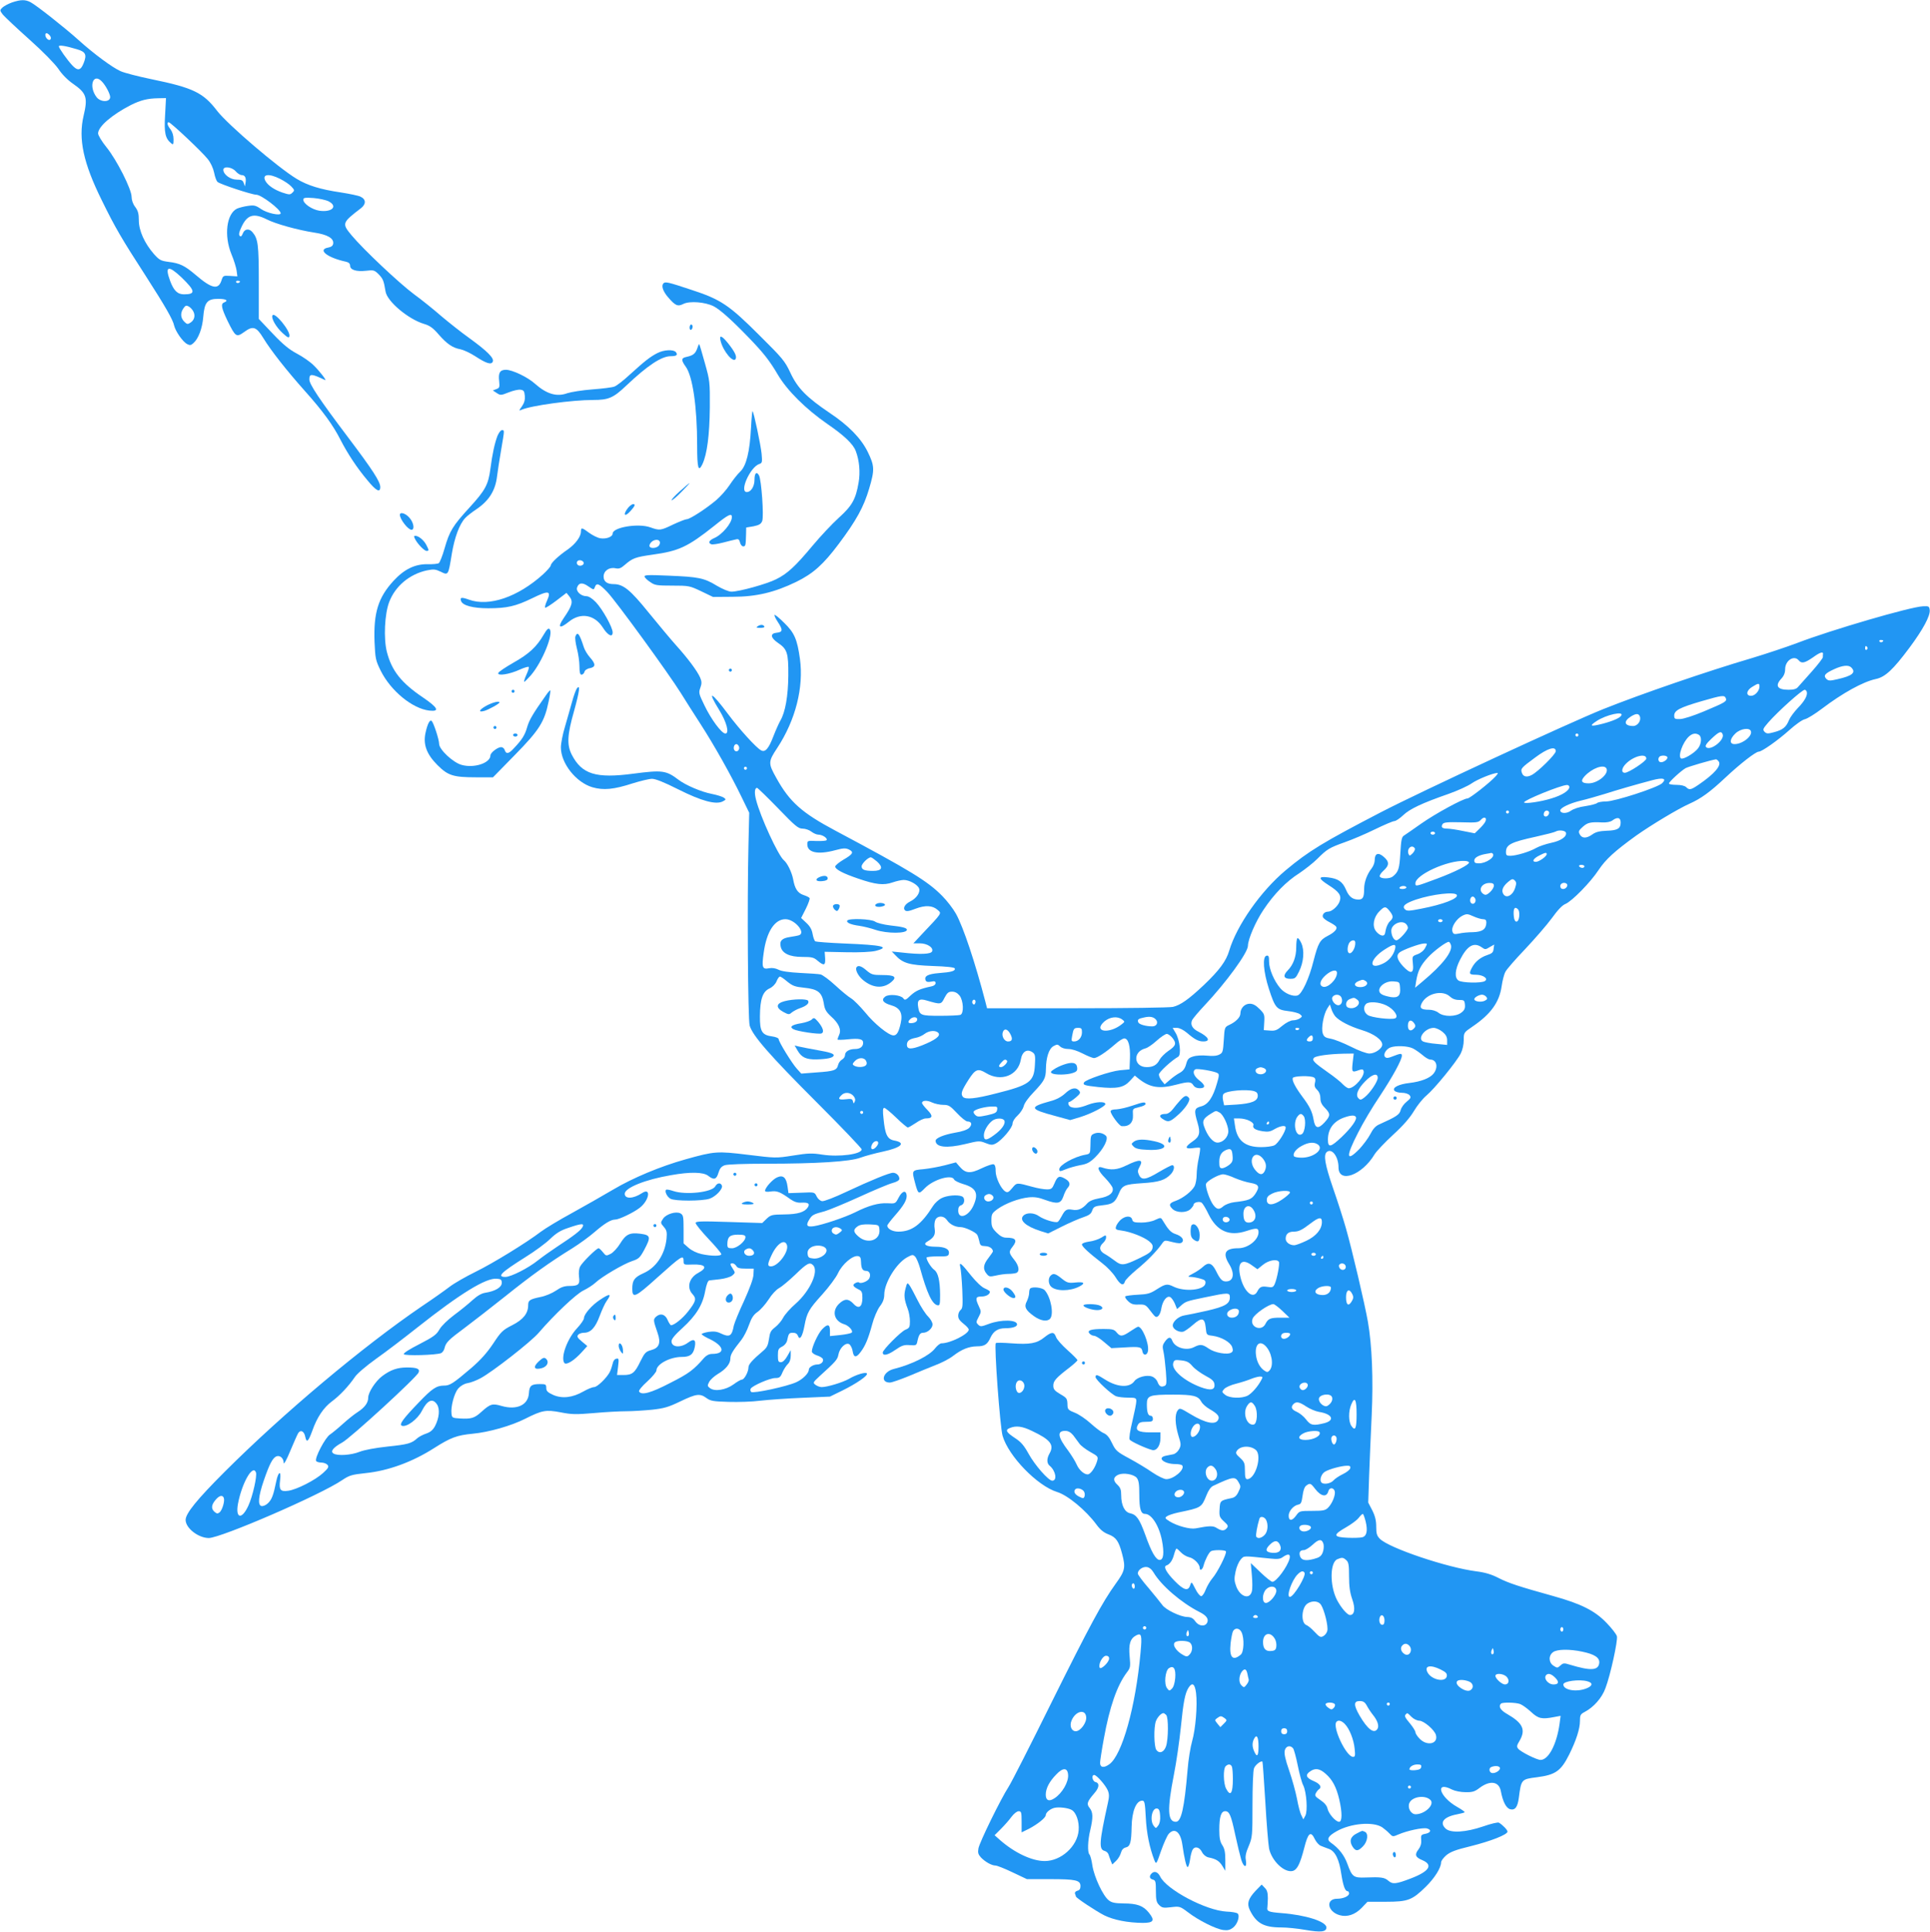 <?xml version="1.0" standalone="no"?>
<!DOCTYPE svg PUBLIC "-//W3C//DTD SVG 20010904//EN"
 "http://www.w3.org/TR/2001/REC-SVG-20010904/DTD/svg10.dtd">
<svg version="1.0" xmlns="http://www.w3.org/2000/svg"
 width="1279pt" height="1280pt" viewBox="0 0 1279 1280"
 preserveAspectRatio="xMidYMid meet">
<g transform="translate(0,1280) scale(0.1,-0.1)"
fill="#2196f3" stroke="none">
<path d="M80 12784 c-25 -9 -53 -24 -64 -34 -18 -18 -18 -19 3 -47 13 -15 91
-89 174 -163 92 -82 168 -160 193 -195 24 -37 63 -76 98 -100 89 -62 99 -90
70 -212 -36 -153 -2 -313 121 -561 87 -178 132 -255 292 -502 129 -201 179
-288 187 -327 9 -38 57 -108 87 -123 17 -9 25 -8 41 7 33 29 59 98 65 174 8
97 27 119 99 119 52 0 71 -11 39 -24 -23 -9 -18 -36 23 -122 53 -107 58 -111
111 -73 57 42 80 35 126 -41 50 -82 153 -213 275 -350 120 -134 188 -228 237
-325 46 -89 107 -183 178 -267 57 -70 85 -85 85 -45 0 36 -50 113 -216 333
-185 245 -254 348 -254 380 0 40 14 39 104 -4 16 -8 -37 61 -78 100 -21 21
-70 55 -108 75 -51 27 -92 60 -161 133 l-92 97 0 244 c0 250 -5 288 -43 332
-22 25 -51 21 -63 -10 -7 -18 -13 -23 -20 -16 -8 8 -5 24 9 54 38 86 81 100
169 56 58 -30 206 -71 316 -88 87 -13 130 -38 125 -73 -2 -14 -12 -22 -32 -26
-75 -13 -9 -67 117 -94 18 -4 27 -13 27 -26 0 -28 41 -41 105 -34 50 6 56 5
84 -23 29 -30 34 -41 46 -114 10 -66 151 -184 255 -215 38 -11 60 -27 97 -70
55 -63 93 -89 144 -98 20 -4 64 -24 98 -46 75 -49 108 -59 117 -35 9 23 -40
71 -156 155 -52 37 -135 103 -185 145 -49 43 -131 109 -182 146 -98 73 -335
296 -414 391 -64 77 -62 83 61 177 37 28 37 60 -1 78 -14 7 -73 19 -130 28
-136 20 -220 46 -293 90 -123 74 -455 358 -526 449 -93 122 -158 154 -435 211
-88 18 -180 42 -205 53 -55 24 -179 116 -280 207 -91 82 -279 230 -317 250
-35 19 -66 18 -123 -1z m250 -219 c16 -19 3 -40 -16 -24 -15 13 -19 39 -5 39
5 0 14 -7 21 -15z m179 -91 c59 -17 68 -36 45 -93 -19 -49 -40 -52 -76 -13
-34 37 -88 113 -88 125 0 10 43 4 119 -19z m168 -216 c25 -27 53 -81 53 -101
0 -35 -62 -35 -89 -2 -57 73 -23 168 36 103z m417 -221 c-7 -117 1 -154 40
-186 14 -12 16 -9 16 26 0 25 -8 50 -20 66 -21 26 -26 47 -12 47 13 0 221
-196 258 -243 21 -26 37 -62 43 -91 5 -27 15 -54 22 -61 16 -15 228 -85 257
-85 33 0 162 -98 162 -123 0 -19 -91 1 -130 28 -35 24 -46 27 -86 21 -25 -3
-58 -12 -73 -18 -70 -34 -88 -179 -37 -303 16 -38 31 -87 34 -108 l5 -38 -48
3 c-46 3 -47 2 -58 -32 -21 -62 -65 -52 -171 39 -73 62 -105 77 -179 86 -52 7
-61 12 -97 52 -62 71 -100 155 -100 223 0 44 -5 63 -24 89 -15 19 -24 46 -24
67 0 50 -98 244 -166 328 -31 38 -56 80 -56 92 0 45 92 124 217 188 64 32 111
44 181 45 l52 1 -6 -113z m468 -372 c12 -14 30 -25 40 -25 22 0 31 -19 25 -52
l-4 -23 -8 23 c-6 18 -15 22 -47 22 -41 0 -88 34 -88 65 0 26 57 19 82 -10z
m294 -50 c28 -14 61 -36 74 -50 22 -23 23 -27 8 -41 -15 -15 -20 -15 -66 0
-55 19 -96 47 -113 77 -24 45 22 52 97 14z m322 -149 c63 -33 22 -74 -62 -62
-49 8 -106 47 -106 73 0 13 11 15 68 11 37 -3 82 -13 100 -22z m-976 -503 c93
-90 97 -113 17 -113 -43 0 -68 25 -92 90 -36 98 -12 105 75 23z m388 -27 c0
-11 -19 -15 -25 -6 -3 5 1 10 9 10 9 0 16 -2 16 -4z m-310 -197 c16 -28 9 -59
-17 -76 -19 -13 -24 -12 -42 6 -25 25 -27 58 -5 89 12 18 19 20 34 12 11 -6
24 -20 30 -31z"/>
<path d="M4397 10923 c-16 -16 -4 -52 29 -91 50 -58 65 -65 104 -45 42 20 143
12 199 -16 43 -22 121 -92 230 -205 99 -102 141 -155 196 -249 62 -105 185
-227 328 -326 111 -76 171 -133 188 -179 24 -62 31 -141 19 -209 -19 -111 -43
-154 -132 -234 -44 -40 -121 -122 -172 -183 -115 -138 -168 -187 -243 -224
-61 -31 -245 -82 -296 -82 -18 0 -58 17 -96 39 -85 52 -122 59 -320 67 -139 6
-163 5 -159 -7 2 -8 19 -24 38 -36 29 -21 45 -23 145 -23 110 0 115 -1 191
-37 l79 -38 130 1 c157 0 278 29 422 99 112 55 179 115 281 251 117 156 166
245 202 367 37 125 36 150 -10 244 -44 89 -127 174 -250 256 -154 104 -214
164 -262 267 -37 79 -53 97 -202 245 -205 205 -259 241 -455 305 -153 51 -172
55 -184 43z"/>
<path d="M1806 10711 c-11 -18 23 -78 67 -118 34 -31 42 -34 45 -20 7 34 -97
162 -112 138z"/>
<path d="M4570 10629 c0 -11 5 -17 10 -14 6 3 10 13 10 21 0 8 -4 14 -10 14
-5 0 -10 -9 -10 -21z"/>
<path d="M4775 10543 c17 -72 88 -154 101 -119 7 18 -9 49 -53 104 -40 49 -58
55 -48 15z"/>
<path d="M4625 10504 c-15 -47 -28 -58 -77 -69 -34 -7 -35 -21 -4 -64 46 -62
76 -266 76 -521 0 -153 8 -181 35 -125 31 67 47 191 49 375 1 170 0 178 -33
295 -18 66 -35 122 -37 124 -2 2 -6 -5 -9 -15z"/>
<path d="M4357 10461 c-49 -25 -84 -53 -180 -140 -43 -40 -90 -77 -105 -82
-14 -6 -80 -14 -147 -19 -66 -5 -140 -17 -165 -25 -70 -26 -137 -6 -214 62
-48 44 -151 93 -193 93 -40 0 -52 -20 -45 -76 4 -39 2 -45 -19 -52 l-23 -9 26
-17 c24 -16 28 -16 78 4 30 12 65 20 79 18 22 -3 26 -9 29 -41 2 -26 -3 -46
-19 -69 -21 -29 -21 -31 -3 -23 64 28 334 65 475 65 102 0 134 14 218 94 144
136 235 196 296 196 38 0 49 8 34 27 -16 19 -79 16 -122 -6z"/>
<path d="M4977 9968 c-8 -160 -31 -255 -72 -293 -17 -16 -48 -55 -69 -87 -20
-31 -60 -76 -89 -101 -66 -56 -175 -127 -196 -127 -9 0 -49 -16 -90 -35 -83
-40 -89 -41 -151 -19 -81 29 -250 0 -250 -41 0 -22 -43 -38 -83 -31 -18 3 -51
20 -73 36 -47 35 -54 37 -54 9 0 -34 -35 -82 -87 -119 -63 -43 -113 -91 -113
-106 0 -7 -24 -34 -52 -60 -167 -150 -357 -215 -490 -167 -50 18 -62 16 -52
-10 11 -29 79 -47 179 -47 125 0 182 13 293 67 108 53 127 50 97 -17 -10 -22
-16 -43 -12 -46 3 -3 36 18 73 46 l68 52 18 -22 c28 -35 22 -60 -37 -146 -43
-63 -27 -73 35 -23 78 63 170 47 225 -39 33 -52 65 -68 65 -32 0 34 -68 155
-111 200 -24 25 -48 40 -63 40 -36 0 -70 32 -62 57 11 33 36 36 75 8 35 -24
36 -24 43 -5 11 31 28 24 82 -32 57 -59 407 -540 488 -670 28 -45 86 -137 129
-203 93 -144 204 -342 273 -485 l51 -105 -5 -210 c-9 -385 -4 -1157 8 -1200
19 -66 130 -194 444 -508 164 -164 298 -304 298 -312 0 -32 -148 -52 -260 -35
-69 11 -95 10 -195 -6 -114 -18 -117 -17 -298 5 -205 25 -221 24 -414 -30
-168 -47 -349 -123 -479 -200 -66 -39 -189 -109 -274 -156 -85 -46 -177 -102
-205 -123 -94 -72 -320 -211 -435 -267 -63 -31 -140 -75 -170 -98 -30 -23
-113 -82 -185 -130 -392 -267 -917 -708 -1305 -1095 -184 -184 -260 -277 -260
-320 0 -54 83 -119 153 -120 80 0 740 285 885 384 48 32 63 36 154 46 150 15
311 74 455 166 110 70 151 85 255 95 107 10 255 52 348 99 113 57 138 61 234
43 75 -15 103 -15 223 -5 76 7 172 12 213 12 41 0 118 5 170 10 81 9 109 17
188 55 106 51 130 54 173 23 27 -20 45 -23 147 -26 63 -2 159 1 211 8 53 6
178 15 278 19 l183 8 82 40 c93 46 171 99 163 113 -7 12 -71 -7 -120 -36 -41
-23 -142 -54 -180 -54 -12 0 -30 7 -41 15 -18 14 -17 16 26 56 108 98 120 111
126 144 8 45 49 83 72 69 9 -6 19 -26 22 -44 7 -45 23 -48 53 -8 31 41 50 85
77 184 11 43 34 96 50 118 22 28 30 52 30 80 1 77 79 205 150 245 35 19 40 20
54 6 9 -9 23 -42 32 -73 47 -170 81 -243 117 -250 15 -3 17 6 17 70 -1 94 -13
146 -39 165 -20 14 -51 63 -51 81 0 4 33 8 72 8 64 -1 73 1 76 18 6 30 -26 46
-89 46 -61 0 -86 16 -54 34 44 26 55 45 49 85 -4 22 -1 47 5 60 16 29 56 27
76 -2 18 -28 55 -47 91 -47 28 0 99 -33 110 -51 4 -7 10 -26 14 -43 5 -27 10
-31 39 -32 29 -1 50 -16 51 -35 0 -3 -14 -23 -30 -44 -34 -43 -38 -73 -12
-104 16 -20 21 -21 62 -12 25 6 62 11 82 11 20 0 43 3 52 6 25 10 19 48 -14
89 -35 44 -36 52 -10 85 34 43 22 60 -42 60 -21 0 -40 10 -64 34 -29 29 -34
41 -34 80 0 42 3 48 41 76 52 37 139 70 205 77 37 4 66 0 111 -17 81 -29 103
-25 120 24 7 22 20 48 29 57 21 23 13 44 -24 63 -34 18 -45 12 -65 -36 -14
-33 -20 -38 -49 -38 -19 0 -61 7 -93 16 -110 30 -106 30 -137 -7 -23 -28 -31
-32 -46 -23 -29 18 -64 92 -64 135 1 25 -4 42 -13 45 -8 3 -43 -9 -79 -26 -76
-37 -107 -35 -146 10 l-25 29 -72 -19 c-39 -10 -103 -22 -142 -26 -80 -7 -79
-7 -57 -91 21 -77 23 -78 65 -35 56 58 180 94 194 57 4 -8 31 -21 61 -30 85
-25 103 -62 67 -142 -33 -73 -101 -95 -101 -33 0 20 6 31 20 35 24 8 27 50 4
59 -30 12 -99 6 -134 -12 -19 -9 -45 -33 -57 -52 -78 -124 -141 -170 -230
-170 -39 0 -73 19 -73 40 0 5 23 35 51 67 60 68 81 106 77 136 -5 34 -30 26
-53 -18 -21 -40 -21 -40 -74 -37 -59 3 -125 -15 -214 -60 -69 -34 -215 -83
-274 -92 -48 -7 -55 6 -27 49 17 26 27 31 99 50 28 8 130 50 227 94 96 44 196
86 222 93 30 8 46 18 46 28 0 21 -20 40 -42 40 -25 0 -149 -51 -309 -126 -78
-37 -148 -64 -161 -62 -13 2 -28 15 -36 31 -14 29 -14 29 -100 25 l-87 -3 -6
43 c-8 60 -29 79 -68 62 -30 -12 -81 -69 -81 -89 0 -7 14 -9 38 -5 41 6 63 -3
131 -52 25 -17 46 -24 73 -22 44 2 56 -6 42 -30 -21 -33 -66 -47 -157 -48 -82
-1 -89 -3 -117 -29 l-29 -28 -221 7 c-186 6 -220 5 -220 -7 0 -8 38 -55 85
-105 47 -49 85 -95 85 -101 0 -14 -64 -14 -130 0 -32 7 -65 23 -86 41 l-34 30
0 94 c0 85 -2 94 -21 105 -29 15 -93 -4 -114 -34 -19 -28 -19 -29 6 -58 17
-20 20 -33 16 -76 -11 -105 -69 -192 -154 -229 -59 -27 -73 -46 -73 -103 0
-66 20 -57 165 74 163 146 175 154 175 110 0 -25 2 -25 58 -23 89 3 105 -20
38 -56 -60 -32 -77 -98 -36 -141 27 -29 22 -48 -31 -115 -36 -46 -91 -90 -112
-90 -4 0 -15 16 -23 35 -16 39 -50 47 -79 19 -16 -17 -16 -22 13 -106 23 -66
10 -99 -43 -113 -36 -10 -43 -18 -71 -74 -37 -77 -54 -91 -112 -91 l-43 0 7
56 c6 51 5 56 -12 52 -11 -2 -21 -15 -24 -33 -4 -17 -12 -41 -19 -55 -21 -40
-83 -100 -104 -100 -11 0 -43 -13 -71 -29 -72 -41 -140 -49 -200 -23 -37 17
-46 26 -46 46 0 24 -4 26 -42 26 -58 0 -70 -11 -73 -61 -5 -78 -80 -113 -181
-84 -62 18 -75 14 -136 -41 -44 -40 -66 -46 -139 -42 -51 3 -54 5 -57 31 -6
47 18 136 44 167 16 18 39 32 62 36 20 3 60 18 87 33 77 41 335 242 385 301
103 120 248 257 296 280 27 13 63 36 79 51 42 40 187 125 244 144 43 14 52 22
80 74 46 86 43 98 -25 107 -72 9 -96 -3 -135 -66 -17 -28 -45 -58 -62 -67 -30
-15 -31 -15 -52 11 -11 14 -24 26 -28 26 -14 0 -108 -93 -122 -120 -9 -17 -11
-42 -8 -69 7 -51 -3 -61 -65 -61 -32 0 -55 -8 -88 -31 -25 -17 -70 -36 -102
-42 -72 -15 -82 -22 -82 -55 0 -54 -33 -95 -106 -132 -63 -32 -74 -43 -126
-122 -41 -61 -82 -107 -143 -160 -123 -105 -144 -118 -182 -118 -51 0 -80 -20
-168 -112 -104 -108 -132 -146 -112 -154 31 -12 105 43 133 99 36 71 71 86
100 42 20 -31 15 -88 -13 -143 -15 -27 -30 -40 -59 -50 -21 -7 -48 -21 -59
-31 -37 -34 -62 -41 -197 -55 -82 -9 -153 -22 -186 -35 -55 -22 -146 -28 -172
-11 -23 14 -2 40 58 73 54 29 495 433 506 464 10 24 -11 33 -77 33 -64 0 -109
-16 -164 -57 -45 -34 -93 -108 -93 -143 0 -34 -23 -65 -69 -95 -21 -13 -65
-48 -97 -77 -33 -30 -72 -62 -87 -72 -31 -19 -104 -157 -92 -176 3 -5 19 -10
34 -10 16 0 34 -7 41 -15 11 -13 6 -22 -29 -54 -51 -47 -176 -111 -232 -118
-51 -7 -61 6 -53 70 9 68 -12 60 -26 -10 -18 -89 -29 -118 -54 -142 -13 -13
-32 -21 -43 -19 -26 5 -21 64 15 169 37 107 57 146 81 159 24 12 51 -10 51
-43 1 -12 20 23 43 79 23 55 47 109 53 119 16 25 40 13 47 -25 9 -42 20 -32
47 42 31 88 74 152 129 193 52 38 111 101 152 161 15 23 74 73 142 122 64 45
187 139 274 208 282 223 454 329 525 322 28 -2 33 -7 33 -28 0 -29 -44 -55
-109 -65 -26 -4 -53 -20 -85 -49 -25 -23 -80 -68 -121 -98 -45 -34 -84 -72
-98 -96 -19 -34 -39 -49 -132 -97 -67 -34 -108 -60 -104 -67 7 -12 215 -6 247
7 9 4 20 19 23 34 9 37 26 54 134 134 52 39 172 132 265 206 176 141 297 228
448 321 48 30 115 79 148 108 65 56 107 82 136 82 25 0 121 46 161 77 65 49
79 140 16 98 -58 -38 -114 -40 -114 -4 0 39 135 94 306 123 128 23 215 21 247
-4 38 -30 55 -25 68 20 9 29 19 42 42 50 18 6 129 10 271 10 338 0 560 14 628
40 30 11 96 29 148 40 125 27 157 59 74 74 -44 9 -59 40 -69 144 -6 54 -5 72
5 72 6 0 42 -29 79 -65 37 -36 72 -65 77 -65 5 0 29 14 53 30 24 17 53 30 65
30 47 0 51 16 12 56 -20 20 -36 41 -36 46 0 18 33 20 66 4 19 -9 53 -16 75
-16 35 0 45 -6 91 -55 28 -30 59 -55 69 -55 28 0 33 -20 12 -42 -13 -13 -47
-25 -97 -33 -72 -13 -126 -35 -126 -53 1 -43 73 -51 195 -22 90 22 96 23 136
7 36 -14 45 -15 69 -2 40 21 110 104 110 131 0 14 14 36 34 54 18 17 36 45 40
61 3 18 30 56 65 92 72 76 81 93 82 154 1 77 20 135 50 152 24 13 28 13 44 -2
10 -10 32 -17 55 -17 23 0 60 -12 95 -30 31 -16 65 -30 75 -30 20 0 78 38 139
91 24 22 52 39 61 39 27 0 41 -49 38 -131 l-3 -74 -65 -6 c-64 -7 -224 -61
-236 -80 -10 -17 2 -21 93 -31 125 -13 169 -4 210 40 l33 36 27 -22 c74 -58
136 -68 249 -38 80 21 97 20 112 -4 8 -13 23 -20 42 -20 41 0 39 21 -5 54 -34
27 -45 58 -24 71 11 8 128 -12 148 -25 11 -6 10 -19 -4 -66 -27 -95 -59 -142
-105 -154 -46 -12 -49 -25 -24 -109 20 -67 13 -92 -31 -122 -54 -37 -55 -53
-2 -46 25 4 46 4 49 2 3 -3 -1 -33 -8 -67 -8 -35 -14 -85 -14 -111 0 -26 -6
-61 -14 -76 -18 -34 -77 -80 -125 -97 -43 -15 -48 -27 -22 -53 28 -28 94 -28
121 -1 11 11 20 24 20 29 0 15 40 24 54 12 7 -6 28 -40 45 -76 55 -112 137
-148 250 -111 68 22 81 21 81 -8 0 -51 -70 -106 -134 -106 -87 0 -106 -32 -61
-105 39 -63 30 -115 -21 -115 -25 0 -38 13 -67 72 -26 51 -50 58 -85 25 -15
-14 -45 -34 -67 -45 -35 -19 -37 -21 -15 -22 14 0 42 -5 63 -11 31 -8 38 -14
35 -32 -6 -45 -137 -58 -212 -21 -41 20 -53 18 -110 -18 -43 -28 -61 -33 -126
-36 -41 -2 -78 -7 -83 -11 -4 -4 4 -18 19 -32 20 -19 35 -24 70 -22 40 1 47
-2 72 -35 15 -20 31 -40 37 -44 16 -12 35 13 41 54 8 48 35 84 57 75 9 -3 23
-23 32 -43 l15 -37 23 20 c34 31 38 32 164 58 152 32 163 32 163 0 0 -43 -31
-61 -151 -89 -63 -14 -130 -28 -150 -31 -41 -6 -82 -45 -77 -71 4 -23 43 -43
69 -37 10 3 39 23 64 45 59 52 78 48 85 -17 5 -50 5 -50 45 -55 59 -8 118 -42
130 -74 7 -21 6 -30 -5 -37 -25 -17 -110 -2 -150 26 -42 29 -56 31 -99 9 -50
-25 -124 -3 -142 42 -11 30 -26 28 -51 -7 -14 -20 -16 -31 -8 -64 5 -22 12
-81 16 -131 6 -80 5 -92 -11 -97 -22 -9 -34 -1 -45 29 -5 13 -21 29 -36 34
-34 13 -98 -4 -117 -31 -32 -45 -112 -41 -194 11 -53 34 -63 36 -63 16 0 -17
105 -115 137 -127 14 -5 49 -9 79 -9 50 0 54 -2 54 -24 0 -14 -12 -73 -26
-132 -16 -66 -23 -114 -18 -122 9 -13 109 -59 150 -69 29 -7 54 30 54 79 l0
38 -69 0 c-78 0 -100 14 -81 49 8 16 20 21 55 21 38 0 45 3 45 20 0 11 -6 20
-14 20 -18 0 -26 22 -26 76 0 58 15 64 175 64 133 0 165 -8 186 -47 7 -14 32
-36 55 -49 52 -30 66 -47 58 -67 -15 -41 -83 -28 -187 35 -66 40 -70 41 -83
23 -20 -26 -17 -92 5 -166 18 -56 18 -65 5 -90 -8 -16 -25 -31 -39 -34 -14 -3
-36 -7 -50 -10 -61 -13 -11 -55 65 -55 21 0 42 -4 45 -10 17 -27 -57 -90 -106
-90 -15 0 -56 20 -93 45 -37 26 -106 67 -154 93 -80 43 -89 51 -113 101 -17
37 -34 57 -55 66 -16 6 -55 36 -86 64 -32 29 -79 61 -105 71 -41 16 -48 22
-49 47 -1 48 -3 50 -49 77 -37 22 -45 32 -45 56 0 31 19 52 108 120 28 22 52
44 52 48 0 5 -30 35 -66 67 -36 32 -71 71 -76 87 -13 36 -30 35 -78 -3 -49
-40 -97 -48 -218 -39 -53 4 -100 5 -103 1 -12 -11 28 -556 45 -614 39 -135
231 -332 361 -372 70 -21 191 -121 261 -216 25 -34 48 -53 80 -65 50 -19 68
-45 90 -129 24 -90 20 -112 -42 -197 -90 -125 -170 -273 -430 -796 -134 -271
-260 -519 -280 -550 -53 -82 -192 -366 -200 -408 -5 -29 -2 -40 17 -61 28 -29
71 -53 96 -53 10 0 61 -20 113 -45 l95 -45 152 0 c172 0 203 -7 203 -46 0 -18
-6 -28 -21 -31 -12 -4 -18 -11 -15 -20 3 -8 6 -16 6 -18 0 -9 133 -97 188
-125 63 -31 156 -49 255 -50 72 0 82 16 40 68 -37 46 -78 61 -169 61 -56 1
-77 5 -97 21 -38 30 -96 154 -108 230 -5 36 -14 69 -20 74 -13 14 -11 92 6
161 19 82 19 118 -4 146 -22 27 -17 42 30 97 34 38 37 68 9 75 -21 5 -29 47
-9 47 16 0 75 -67 90 -102 10 -24 10 -42 1 -82 -58 -262 -61 -309 -22 -319 11
-3 23 -13 26 -24 3 -10 10 -29 15 -42 l10 -24 25 24 c13 12 28 37 32 53 6 21
16 32 33 36 29 7 36 34 38 136 2 104 30 174 71 174 15 0 18 -16 23 -112 5
-103 25 -201 57 -283 12 -29 13 -28 44 62 18 51 41 102 51 113 39 43 78 13 90
-70 13 -92 27 -150 35 -150 5 0 12 21 16 48 3 26 11 55 16 65 14 27 46 21 63
-13 9 -18 26 -32 43 -36 51 -10 72 -24 92 -56 l20 -33 0 70 c0 53 -5 77 -20
100 -15 23 -20 47 -20 102 0 86 12 123 39 123 28 0 39 -26 67 -158 14 -65 32
-138 40 -165 17 -53 39 -54 30 -1 -5 24 0 50 19 93 24 58 25 68 25 275 0 118
4 226 10 240 8 23 47 53 56 44 2 -2 10 -122 19 -265 8 -144 20 -284 25 -311
18 -82 101 -161 156 -148 30 8 49 45 77 153 25 100 43 115 70 58 9 -19 27 -39
39 -44 13 -5 37 -15 55 -21 41 -15 68 -70 82 -169 12 -76 25 -111 41 -111 6 0
10 -7 10 -15 0 -18 -39 -35 -79 -35 -78 0 -65 -86 17 -109 49 -14 101 3 145
48 l39 41 122 0 c147 0 174 11 264 99 60 59 101 125 102 162 0 10 15 30 33 46
27 23 62 37 162 61 136 34 245 77 245 97 0 11 -33 45 -57 59 -7 4 -54 -7 -105
-25 -114 -39 -214 -45 -247 -15 -44 40 -15 78 73 95 26 5 49 11 52 14 3 2 -19
18 -49 35 -119 67 -151 176 -34 115 18 -9 57 -17 88 -17 46 -1 62 4 92 27 71
54 131 45 143 -21 13 -69 35 -112 62 -119 32 -8 49 14 57 76 16 122 16 123
120 136 123 16 159 41 214 151 46 93 71 170 71 221 0 39 3 46 32 61 59 31 114
93 137 157 33 86 83 316 76 344 -3 13 -34 53 -68 88 -77 81 -169 127 -352 178
-230 64 -297 86 -364 120 -46 24 -90 37 -146 44 -196 25 -578 154 -640 215
-21 21 -25 35 -25 81 0 40 -7 70 -26 108 l-27 52 6 180 c4 99 11 279 17 400
11 240 2 462 -25 617 -20 115 -105 478 -146 621 -17 60 -55 179 -85 265 -54
157 -65 221 -41 240 33 27 77 -31 77 -102 0 -109 156 -53 239 86 12 20 67 78
122 129 68 62 112 113 139 158 21 36 59 83 83 103 53 44 198 222 227 278 12
24 20 59 20 89 0 50 0 50 60 91 119 81 176 160 191 265 5 36 16 80 25 96 8 17
68 85 132 152 64 68 143 159 176 204 38 53 69 86 90 94 44 19 165 142 219 224
48 72 106 125 250 229 99 70 280 179 353 211 76 34 136 77 239 174 97 91 200
171 220 171 21 0 127 75 203 143 40 36 86 69 103 72 17 4 67 35 112 69 137
104 273 179 357 197 63 13 115 62 224 208 90 121 138 211 134 249 -3 25 -6 27
-45 25 -82 -3 -612 -158 -833 -243 -69 -26 -204 -71 -300 -100 -296 -87 -735
-238 -985 -338 -223 -89 -1209 -546 -1475 -684 -381 -198 -477 -256 -630 -384
-165 -138 -324 -365 -374 -532 -20 -69 -66 -131 -169 -229 -101 -95 -154 -132
-204 -144 -21 -5 -307 -9 -635 -9 l-597 0 -11 43 c-67 257 -146 495 -195 583
-19 34 -60 87 -91 118 -95 97 -211 168 -707 432 -222 118 -304 190 -392 349
-55 98 -55 108 6 200 121 184 176 401 150 590 -18 130 -37 173 -104 238 -32
32 -61 56 -64 53 -3 -3 6 -24 21 -46 35 -53 34 -68 -6 -72 -46 -4 -43 -33 7
-67 62 -42 70 -66 69 -216 -1 -137 -20 -244 -53 -300 -9 -16 -30 -62 -45 -101
-32 -84 -55 -111 -83 -95 -31 16 -143 139 -219 241 -110 148 -142 162 -58 26
50 -81 69 -156 41 -156 -25 0 -95 95 -139 187 -37 76 -39 84 -27 116 10 28 10
41 -1 67 -18 43 -84 131 -161 216 -34 38 -115 135 -181 216 -122 151 -168 188
-232 188 -43 0 -66 17 -66 50 0 38 37 64 79 55 23 -5 36 0 62 23 51 44 69 51
182 67 176 24 235 52 410 191 93 75 117 87 117 58 0 -40 -65 -117 -117 -139
-34 -15 -43 -32 -19 -41 7 -3 42 2 77 11 35 9 74 19 85 21 17 5 23 0 28 -20 3
-14 13 -26 21 -26 16 0 17 7 19 80 l1 45 48 8 c38 8 50 15 58 35 12 31 -5 271
-21 302 -16 29 -30 16 -30 -28 0 -44 -23 -82 -51 -82 -52 0 23 167 83 186 19
6 20 12 15 68 -6 59 -51 273 -60 282 -2 2 -7 -46 -10 -108z m-608 -779 c-9
-18 -49 -26 -62 -13 -10 10 5 35 27 44 29 11 49 -6 35 -31z m-501 -116 c5 -17
-26 -29 -40 -15 -6 6 -7 15 -3 22 9 14 37 9 43 -7z m8612 -517 c0 -11 -19 -15
-25 -6 -3 5 1 10 9 10 9 0 16 -2 16 -4z m-105 -45 c3 -5 1 -12 -5 -16 -5 -3
-10 1 -10 9 0 18 6 21 15 7z m-294 -44 c-1 -4 -1 -13 -1 -21 0 -7 -34 -51 -75
-97 -41 -46 -82 -92 -90 -101 -10 -13 -30 -18 -63 -18 -74 0 -91 27 -47 74 17
18 25 39 25 62 0 58 59 96 90 59 19 -23 40 -18 95 20 45 33 68 40 66 22z m187
-89 c34 -34 7 -56 -91 -78 -51 -12 -60 -11 -74 2 -21 22 -10 36 51 64 56 26
96 30 114 12z m-608 -126 c0 -29 -29 -62 -56 -62 -36 0 -32 36 9 60 40 25 47
25 47 2z m313 -34 c8 -23 -13 -62 -58 -108 -24 -25 -51 -61 -59 -80 -19 -48
-42 -66 -99 -81 -41 -11 -49 -11 -63 2 -14 15 -12 20 24 62 64 73 224 217 242
217 5 0 10 -6 13 -12z m-536 -44 c8 -21 -2 -27 -147 -88 -67 -28 -132 -49
-155 -50 -36 -1 -40 1 -40 23 0 34 36 53 180 95 138 40 153 42 162 20z m-693
-115 c-9 -16 -58 -37 -123 -54 -82 -21 -92 -16 -40 18 64 42 183 68 163 36z
m123 -5 c11 -28 -14 -64 -44 -64 -59 0 -66 31 -15 63 34 21 51 21 59 1z m736
-98 c12 -32 -55 -86 -108 -86 -36 0 -33 34 6 71 34 32 93 40 102 15z m-187
-21 c15 -38 -82 -113 -110 -85 -8 8 1 23 36 56 50 47 65 53 74 29z m-956 -5
c0 -5 -4 -10 -10 -10 -5 0 -10 5 -10 10 0 6 5 10 10 10 6 0 10 -4 10 -10z
m799 1 c20 -13 17 -59 -6 -89 -24 -32 -98 -76 -113 -67 -22 14 11 107 52 145
23 21 45 25 67 11z m-6362 -77 c8 -21 -13 -42 -28 -27 -13 13 -5 43 11 43 6 0
13 -7 17 -16z m5413 -31 c0 -20 -117 -136 -160 -158 -33 -17 -57 -11 -65 16
-9 26 -4 32 87 99 84 63 138 79 138 43z m600 -49 c0 -17 -117 -94 -142 -94
-27 0 -22 33 10 63 51 49 132 68 132 31z m140 7 c0 -13 -24 -31 -42 -31 -24 0
-24 37 0 42 20 5 42 -1 42 -11z m339 -25 c22 -26 -26 -82 -131 -154 -53 -36
-63 -38 -84 -17 -10 9 -34 15 -65 15 -27 0 -49 4 -49 9 0 11 81 85 111 102 19
10 169 54 200 58 4 1 12 -5 18 -13z m-6439 -46 c0 -5 -4 -10 -10 -10 -5 0 -10
5 -10 10 0 6 5 10 10 10 6 0 10 -4 10 -10z m5695 0 c21 -35 -55 -100 -117
-100 -47 0 -56 15 -27 47 49 53 126 81 144 53z m-736 -56 c-39 -42 -169 -144
-184 -144 -28 0 -215 -102 -307 -167 -53 -37 -104 -73 -114 -79 -15 -9 -19
-29 -24 -116 -6 -104 -12 -124 -50 -155 -19 -16 -77 -17 -86 -1 -4 6 6 23 24
39 40 36 40 60 1 93 -36 31 -59 22 -59 -24 0 -15 -9 -39 -20 -53 -31 -39 -50
-92 -50 -136 0 -55 -8 -71 -37 -71 -39 0 -63 18 -83 65 -23 54 -52 74 -119 82
-67 8 -66 -7 3 -51 71 -45 87 -69 74 -107 -11 -33 -52 -69 -77 -69 -23 0 -41
-19 -34 -37 3 -7 23 -23 44 -33 21 -11 41 -24 44 -30 9 -15 -12 -38 -57 -61
-51 -26 -63 -48 -93 -164 -29 -117 -77 -221 -106 -230 -30 -10 -86 13 -115 48
-41 48 -74 127 -74 175 0 36 -3 43 -17 40 -28 -6 -21 -105 16 -220 41 -126 51
-138 128 -147 34 -4 69 -13 78 -21 16 -13 16 -15 -1 -27 -10 -7 -30 -13 -45
-13 -16 0 -44 -14 -70 -35 -35 -30 -48 -36 -83 -33 l-41 3 3 53 c3 49 1 55
-31 87 -25 25 -44 35 -65 35 -34 0 -62 -30 -62 -65 0 -25 -31 -56 -75 -76 -29
-14 -30 -16 -35 -99 -5 -78 -7 -86 -30 -97 -17 -9 -44 -11 -82 -7 -34 3 -71 1
-92 -6 -30 -9 -37 -18 -46 -52 -8 -28 -20 -44 -42 -56 -17 -9 -47 -30 -66 -47
l-34 -29 -19 23 c-11 13 -19 31 -19 42 0 16 84 93 128 118 21 12 11 110 -17
157 l-20 34 28 0 c17 0 43 -13 67 -33 50 -43 76 -57 108 -57 51 0 36 30 -31
64 -43 21 -57 49 -42 79 7 12 42 54 79 93 145 154 290 352 290 398 1 44 50
159 103 238 70 105 151 188 238 243 37 25 91 67 118 94 66 66 80 74 183 111
49 17 138 55 199 85 62 30 120 55 130 55 9 0 36 18 58 39 43 41 122 79 303
142 59 21 127 52 151 69 37 26 139 68 171 69 5 1 -1 -11 -15 -25z m1106 -43
c-30 -29 -313 -121 -372 -121 -27 0 -54 -5 -60 -11 -5 -5 -40 -14 -77 -20 -40
-5 -78 -18 -95 -30 -28 -21 -71 -20 -71 2 0 17 63 47 134 64 39 9 112 30 161
45 91 29 195 59 315 91 72 19 97 11 65 -20z m-615 -25 c0 -24 -48 -55 -119
-76 -70 -22 -181 -38 -181 -26 0 15 241 113 283 115 9 1 17 -5 17 -13z m-5244
-141 c115 -119 134 -135 163 -135 18 0 44 -9 58 -20 14 -11 35 -20 47 -20 27
0 64 -25 53 -37 -5 -4 -35 -6 -68 -5 -57 3 -59 2 -59 -22 0 -55 70 -70 185
-39 52 14 69 15 90 5 36 -17 28 -31 -36 -68 -30 -18 -54 -38 -54 -45 0 -19 52
-46 152 -80 116 -40 169 -46 229 -25 26 9 59 16 73 16 37 0 93 -31 102 -57 9
-26 -18 -65 -58 -85 -35 -17 -51 -44 -36 -59 9 -9 26 -7 72 11 64 24 111 21
144 -8 28 -25 35 -15 -106 -164 l-54 -58 42 0 c50 0 92 -28 82 -53 -7 -19 -78
-22 -199 -8 l-68 7 23 -24 c50 -54 91 -66 246 -72 94 -3 146 -9 148 -16 6 -17
-22 -25 -104 -31 -74 -6 -100 -20 -89 -48 4 -10 14 -13 36 -9 23 5 30 3 30
-10 0 -9 -11 -18 -27 -21 -75 -16 -103 -28 -138 -60 -33 -32 -39 -34 -49 -19
-17 22 -95 30 -120 11 -28 -21 -14 -42 39 -57 60 -17 79 -53 64 -119 -13 -59
-26 -81 -48 -81 -32 0 -128 78 -188 153 -33 39 -74 81 -92 92 -19 11 -66 50
-106 87 -40 37 -84 69 -97 72 -12 3 -74 7 -136 10 -73 4 -123 11 -142 21 -20
10 -42 14 -64 10 -44 -9 -49 5 -35 103 19 140 73 222 144 222 61 0 137 -89 91
-106 -8 -3 -35 -8 -61 -12 -54 -8 -71 -26 -61 -66 11 -43 59 -66 143 -66 62 0
76 -3 101 -25 43 -36 53 -32 50 17 l-3 42 145 -3 c90 -2 163 2 193 9 100 26
46 39 -209 49 -99 4 -185 11 -191 14 -6 4 -14 26 -18 49 -5 30 -18 52 -42 74
l-34 32 31 61 c17 34 28 66 25 71 -3 5 -21 14 -40 20 -39 13 -58 42 -69 105
-9 46 -38 106 -61 125 -38 31 -157 290 -185 402 -12 46 -9 78 7 78 4 0 67 -61
139 -135z m4844 -25 c0 -5 -4 -10 -10 -10 -5 0 -10 5 -10 10 0 6 5 10 10 10 6
0 10 -4 10 -10z m263 4 c9 -10 -4 -34 -19 -34 -8 0 -14 6 -14 13 0 22 19 35
33 21z m-421 -70 c-6 -11 -24 -32 -40 -47 l-29 -28 -76 15 c-42 9 -90 16 -106
16 -34 0 -44 10 -31 30 8 12 32 14 123 12 104 -3 114 -2 132 18 22 24 42 12
27 -16z m898 -3 c0 -41 -21 -53 -93 -55 -47 -2 -72 -8 -94 -24 -39 -28 -69
-28 -84 0 -10 19 -8 25 20 50 32 29 52 33 131 29 28 -1 53 4 65 13 33 25 55
20 55 -13z m-363 -67 c9 -26 -33 -55 -97 -68 -36 -8 -81 -23 -100 -34 -42 -25
-133 -52 -172 -52 -23 0 -28 4 -28 24 0 50 31 66 200 103 63 14 122 29 130 34
20 12 62 7 67 -7z m-867 -4 c0 -5 -7 -10 -15 -10 -8 0 -15 5 -15 10 0 6 7 10
15 10 8 0 15 -4 15 -10z m-134 -101 c3 -6 -3 -20 -14 -32 -19 -19 -22 -19 -28
-4 -13 35 23 66 42 36z m518 -37 c13 -22 -46 -62 -93 -62 -24 0 -31 4 -31 19
0 19 31 36 80 44 14 2 28 5 32 6 4 0 9 -2 12 -7z m356 -1 c0 -15 -51 -51 -72
-51 -29 0 -17 22 23 42 39 20 49 22 49 9z m-4438 -49 c43 -39 34 -62 -26 -62
-57 0 -76 8 -76 30 0 18 43 60 61 60 5 0 23 -13 41 -28z m3923 -7 c0 -15 -93
-62 -208 -105 -148 -55 -147 -55 -147 -32 0 56 213 153 325 148 17 0 30 -5 30
-11z m765 -25 c0 -5 -6 -10 -14 -10 -8 0 -18 5 -21 10 -3 6 3 10 14 10 12 0
21 -4 21 -10z m-460 -145 c-15 -46 -55 -68 -75 -42 -18 24 -8 52 28 83 26 22
32 23 45 11 12 -12 12 -21 2 -52z m-140 17 c0 -10 -11 -29 -25 -42 -21 -19
-30 -22 -43 -14 -40 25 -14 74 39 74 21 0 29 -5 29 -18z m483 12 c11 -11 -5
-34 -24 -34 -12 0 -19 7 -19 20 0 19 28 28 43 14z m-1063 -24 c0 -5 -12 -10
-26 -10 -14 0 -23 4 -19 10 3 6 15 10 26 10 10 0 19 -4 19 -10z m334 -49 c14
-23 -89 -63 -234 -91 -81 -16 -97 -17 -109 -5 -22 21 0 40 73 65 109 36 257
53 270 31z m123 -27 c8 -21 -13 -42 -28 -27 -13 13 -5 43 11 43 6 0 13 -7 17
-16z m-568 -80 c26 -33 26 -46 1 -69 -11 -10 -23 -36 -27 -57 -5 -32 -9 -38
-26 -36 -11 2 -29 15 -39 29 -26 34 -15 93 23 131 34 35 42 35 68 2z m859 -33
c-4 -48 -32 -50 -36 -3 -5 49 4 68 24 51 10 -8 14 -25 12 -48z m-240 -21 c16
0 22 -6 22 -22 -1 -44 -26 -62 -88 -64 -31 0 -73 -4 -93 -9 -32 -6 -38 -5 -44
14 -9 29 27 84 66 104 29 14 35 13 73 -4 22 -10 51 -19 64 -19z m-268 -10 c0
-5 -7 -10 -15 -10 -8 0 -15 5 -15 10 0 6 7 10 15 10 8 0 15 -4 15 -10z m-242
-22 c7 -7 12 -18 12 -25 0 -18 -59 -83 -76 -83 -17 0 -34 31 -34 64 0 43 68
74 98 44z m-337 -120 c4 -36 -24 -83 -42 -72 -12 7 -11 41 1 65 12 21 39 26
41 7z m634 -18 c14 -43 -54 -131 -187 -242 l-50 -42 7 45 c11 66 29 103 77
155 39 43 121 104 139 104 4 0 10 -9 14 -20z m-170 -19 c-9 -18 -29 -35 -51
-43 -36 -13 -36 -13 -31 -61 8 -68 -13 -74 -65 -19 -40 44 -47 72 -23 92 21
17 135 59 163 59 22 1 22 0 7 -28z m-200 -8 c-10 -41 -41 -79 -80 -97 -101
-48 -90 30 14 95 58 37 75 38 66 2z m574 11 c22 -16 26 -16 53 1 l30 17 -4
-28 c-2 -24 -10 -31 -43 -42 -45 -15 -80 -44 -101 -84 -21 -40 -18 -46 28 -46
48 -1 83 -26 58 -42 -24 -15 -153 -12 -175 4 -27 19 -23 71 10 136 48 95 92
120 144 84z m-959 -170 c0 -44 -62 -103 -94 -91 -27 10 -18 43 19 76 39 34 75
41 75 15z m-3642 -58 c35 -28 51 -34 111 -40 91 -9 118 -31 130 -102 6 -42 15
-57 48 -88 52 -46 70 -88 54 -122 -6 -14 -11 -28 -11 -31 0 -3 31 -3 68 1 76
8 102 2 102 -23 0 -25 -20 -41 -53 -41 -39 0 -67 -17 -67 -40 0 -11 -9 -24
-20 -30 -11 -6 -23 -22 -26 -36 -9 -35 -26 -41 -141 -49 l-103 -8 -29 32 c-32
35 -121 179 -121 197 0 6 -19 14 -41 17 -70 9 -84 33 -83 135 1 112 18 162 63
183 20 9 39 28 47 47 7 18 17 32 23 32 5 0 27 -15 49 -34z m3831 5 c25 -16 4
-41 -34 -41 -41 0 -49 25 -12 40 28 11 29 11 46 1z m229 -44 c5 -53 -12 -70
-61 -63 -22 4 -48 11 -58 17 -50 26 6 92 75 87 40 -3 41 -4 44 -41z m-2919
-53 c26 -34 30 -119 5 -128 -9 -3 -69 -6 -134 -6 -127 0 -136 3 -145 56 -9 48
6 61 57 45 92 -27 95 -27 117 18 18 34 27 41 50 41 20 0 36 -9 50 -26z m3249
-6 c16 -15 36 -23 60 -23 34 0 37 -2 40 -31 2 -25 -3 -37 -24 -53 -36 -28
-116 -29 -151 -1 -15 12 -41 20 -62 20 -54 0 -66 11 -49 44 34 65 137 89 186
44z m-720 -4 c13 -24 3 -54 -19 -54 -25 0 -52 40 -37 57 15 18 45 16 56 -3z
m961 2 c10 -12 8 -17 -9 -26 -23 -12 -70 -6 -70 10 0 12 30 29 51 30 9 0 22
-6 28 -14z m-855 -19 c34 -25 -15 -70 -59 -53 -23 8 -18 45 8 56 30 12 31 12
51 -3z m-2531 -23 c-4 -10 -9 -12 -15 -6 -12 12 -1 35 12 27 5 -3 6 -13 3 -21z
m2724 -15 c51 -25 85 -75 58 -86 -28 -10 -156 5 -181 22 -26 17 -32 53 -12 73
19 19 87 14 135 -9z m-338 -73 c27 -30 95 -66 177 -91 79 -24 134 -64 134 -96
0 -26 -48 -59 -85 -59 -19 0 -71 19 -122 45 -50 25 -110 49 -134 53 -35 6 -46
13 -53 35 -12 33 5 127 30 166 l17 26 10 -30 c5 -17 17 -38 26 -49z m-1188
-22 c16 -20 3 -44 -24 -44 -44 0 -89 13 -94 27 -7 18 0 24 39 32 39 9 63 4 79
-15z m-1583 -1 c-2 -11 -14 -19 -31 -21 -29 -4 -35 6 -15 26 19 19 50 15 46
-5z m1358 3 c19 -15 19 -15 -1 -31 -84 -68 -194 -52 -117 17 36 31 86 37 118
14z m1938 -29 c8 -12 7 -21 -6 -33 -20 -20 -38 -11 -38 20 0 39 23 46 44 13z
m-2204 -56 c0 -34 -23 -61 -52 -61 -18 0 -19 4 -13 37 9 49 12 53 41 53 20 0
24 -5 24 -29z m1440 25 c0 -11 -19 -15 -25 -6 -3 5 1 10 9 10 9 0 16 -2 16 -4z
m949 -22 c22 -18 31 -34 31 -56 l0 -31 -71 7 c-39 3 -79 11 -89 16 -39 21 15
90 71 90 15 0 41 -12 58 -26z m-2864 -14 c18 -34 13 -50 -15 -50 -24 0 -43 34
-35 60 9 29 32 24 50 -10z m-476 6 c16 -19 -21 -47 -109 -82 -72 -28 -100 -27
-100 4 0 25 16 38 58 46 19 3 45 15 59 26 30 23 75 26 92 6z m1551 -33 c28
-36 23 -52 -28 -86 -23 -16 -49 -42 -57 -57 -18 -36 -43 -50 -86 -50 -87 0
-94 102 -9 124 14 3 48 26 75 51 28 25 58 45 67 45 9 0 26 -12 38 -27z m930
-3 c0 -13 -7 -20 -20 -20 -23 0 -26 10 -8 28 18 18 28 15 28 -8z m663 -66 c18
-9 47 -30 65 -45 18 -16 41 -29 50 -29 43 0 55 -51 22 -93 -24 -30 -83 -53
-159 -62 -72 -8 -117 -31 -100 -51 6 -8 28 -14 49 -14 22 0 43 -7 51 -16 11
-14 9 -20 -19 -43 -18 -14 -36 -39 -40 -56 -8 -30 -27 -43 -143 -95 -23 -10
-41 -30 -58 -64 -14 -27 -47 -71 -72 -98 -89 -91 -92 -53 -9 108 32 64 97 173
144 242 87 132 146 240 146 268 0 17 -8 16 -67 -7 -24 -10 -36 -10 -44 -2 -15
15 5 51 34 63 36 14 116 11 150 -6z m-2519 -27 c16 -11 18 -25 14 -85 -6 -109
-36 -131 -256 -186 -139 -36 -204 -42 -221 -23 -16 20 -9 41 39 116 44 68 61
74 114 42 99 -61 213 -17 231 89 9 54 42 74 79 47z m2120 -67 c-7 -64 -5 -67
41 -50 20 7 27 7 31 -4 12 -32 -59 -116 -98 -116 -8 0 -25 12 -39 26 -13 15
-58 51 -100 80 -91 64 -107 80 -91 96 13 13 101 25 195 27 l68 1 -7 -60z
m-3225 12 c7 -13 6 -23 -1 -30 -14 -14 -57 -15 -78 -2 -12 7 -12 12 4 29 24
26 62 27 75 3z m934 1 c9 -9 -22 -43 -40 -43 -17 0 -17 10 4 32 17 19 26 22
36 11z m1701 -49 c37 -14 4 -51 -35 -39 -22 7 -25 31 -6 38 18 8 23 8 41 1z
m756 -65 c0 -25 -50 -100 -87 -129 -23 -18 -29 -19 -40 -7 -22 21 -6 62 43
112 47 49 84 59 84 24z m-422 2 c9 -5 11 -17 6 -35 -5 -21 -1 -32 15 -47 13
-13 21 -32 21 -54 0 -25 8 -43 30 -65 38 -39 38 -52 -3 -97 -42 -45 -62 -40
-72 19 -9 53 -26 88 -75 153 -46 62 -69 106 -63 123 5 14 120 17 141 3z m-398
-90 c18 -5 25 -14 25 -31 0 -35 -41 -51 -140 -58 l-83 -5 -7 33 c-4 19 -3 36
4 43 21 21 150 32 201 18z m-2655 -31 c11 -13 15 -25 10 -37 -8 -17 -8 -17
-13 1 -3 15 -11 18 -48 13 -47 -5 -54 2 -28 27 21 22 57 20 79 -4z m953 -92
c-2 -19 -13 -25 -67 -37 -56 -12 -65 -11 -79 3 -10 10 -13 19 -7 25 15 14 74
29 118 30 34 1 38 -1 35 -21z m-888 -18 c0 -5 -4 -10 -10 -10 -5 0 -10 5 -10
10 0 6 5 10 10 10 6 0 10 -4 10 -10z m2362 -1 c24 -13 57 -83 58 -123 0 -39
-35 -76 -72 -76 -30 0 -67 44 -89 108 -13 37 -4 53 46 84 35 21 31 21 57 7z
m557 -23 c18 -22 10 -107 -12 -120 -41 -25 -63 76 -27 119 16 19 24 19 39 1z
m346 -6 c10 -16 -29 -71 -94 -133 -73 -69 -91 -73 -91 -17 0 70 37 121 107
146 46 16 70 17 78 4z m-2329 -25 c9 -21 -19 -60 -68 -95 -51 -38 -68 -38 -68
-2 0 30 26 74 56 97 25 19 73 19 80 0z m1625 -1 c18 -9 29 -21 25 -29 -7 -19
12 -32 62 -40 34 -5 50 -3 78 14 38 22 74 28 74 11 0 -27 -51 -107 -75 -118
-14 -7 -54 -12 -88 -12 -107 0 -160 44 -173 143 l-7 47 37 0 c20 0 51 -7 67
-16z m129 -14 c0 -5 -5 -10 -11 -10 -5 0 -7 5 -4 10 3 6 8 10 11 10 2 0 4 -4
4 -10z m-2590 -133 c0 -8 -9 -22 -19 -31 -23 -21 -37 -6 -21 24 12 23 40 27
40 7z m2914 -10 c42 -31 -29 -87 -108 -87 -25 0 -48 4 -51 10 -10 17 14 49 53
69 44 24 81 26 106 8z m-566 -74 c3 -34 -1 -44 -24 -62 -15 -11 -35 -21 -45
-21 -16 0 -19 8 -19 43 0 43 15 67 50 80 27 10 35 1 38 -40z m201 -19 c23 -29
26 -55 11 -85 -14 -25 -32 -24 -57 4 -26 28 -35 65 -22 89 14 26 44 22 68 -8z
m-186 -129 c31 -13 78 -28 104 -32 57 -10 63 -25 31 -74 -24 -35 -43 -43 -140
-54 -25 -3 -56 -15 -69 -25 -29 -26 -44 -25 -68 6 -23 29 -54 117 -49 140 4
19 84 64 114 64 12 0 47 -11 77 -25z m365 -97 c-2 -7 -26 -28 -53 -46 -59 -40
-100 -41 -100 -2 0 19 9 29 35 42 41 21 124 25 118 6z m-1970 -20 c15 -15 -3
-38 -30 -38 -23 0 -36 29 -17 41 19 12 33 11 47 -3z m2122 -48 c0 -5 -4 -10
-10 -10 -5 0 -10 5 -10 10 0 6 5 10 10 10 6 0 10 -4 10 -10z m-396 -42 c30
-43 15 -88 -30 -88 -24 0 -34 17 -34 59 0 50 38 67 64 29z m-156 -65 c5 -17
-26 -29 -40 -15 -6 6 -7 15 -3 22 9 14 37 9 43 -7z m612 -19 c0 -48 -38 -94
-104 -125 -34 -16 -69 -29 -79 -29 -31 0 -57 20 -57 43 0 31 18 47 53 47 33 0
54 10 114 56 54 41 73 43 73 8z m-4900 -34 c-12 -22 -57 -57 -170 -131 -41
-27 -97 -67 -125 -89 -63 -51 -179 -110 -216 -110 -59 0 -28 30 131 130 63 39
138 94 166 122 40 38 68 56 120 73 90 31 108 31 94 5z m1968 -17 c7 -69 -77
-98 -137 -47 -37 31 -39 47 -8 69 15 11 40 15 82 13 59 -3 60 -3 63 -35z
m-258 7 c13 -9 12 -12 -4 -25 -23 -17 -26 -18 -45 -6 -8 5 -11 16 -8 25 7 18
34 21 57 6z m-630 -56 c0 -28 -56 -74 -89 -74 -27 0 -31 4 -31 26 0 49 16 64
70 64 39 0 50 -4 50 -16z m275 -53 c14 -44 -59 -141 -106 -141 -24 0 -24 14 2
70 36 80 89 116 104 71z m259 -24 c17 -28 -35 -69 -83 -65 -31 3 -36 7 -39 30
-2 18 4 31 20 42 29 21 87 17 102 -7z m-484 -12 c16 -19 4 -35 -26 -35 -28 0
-44 28 -23 41 20 13 35 11 49 -6z m3730 -25 c0 -5 -7 -10 -15 -10 -8 0 -15 5
-15 10 0 6 7 10 15 10 8 0 15 -4 15 -10z m-3014 -51 c1 -43 10 -59 34 -59 23
0 33 -26 20 -51 -11 -19 -56 -36 -67 -26 -3 4 -15 2 -25 -4 -22 -12 -16 -23
24 -43 19 -9 23 -19 23 -55 0 -61 -25 -77 -60 -38 -33 35 -59 34 -96 -2 -49
-49 -31 -115 37 -135 29 -9 60 -44 48 -55 -5 -5 -39 -12 -76 -16 l-68 -7 0 36
c0 44 -16 47 -53 8 -26 -28 -67 -116 -67 -146 0 -8 15 -20 34 -26 19 -6 37
-17 39 -24 7 -17 -12 -36 -36 -36 -26 0 -57 -18 -57 -34 0 -24 -39 -63 -82
-83 -62 -29 -288 -77 -300 -65 -6 6 -7 16 -3 22 12 20 128 70 162 70 28 0 35
5 48 37 9 21 25 45 35 55 13 12 20 32 20 56 l0 37 -23 -40 c-14 -25 -30 -40
-42 -40 -17 0 -20 7 -20 45 0 39 4 46 27 58 17 8 30 24 34 40 10 48 13 52 39
52 17 0 28 -7 33 -21 12 -32 30 -3 43 67 16 87 29 110 118 208 44 49 92 113
105 142 28 59 96 117 131 112 16 -2 20 -11 21 -39z m3064 31 c0 -5 -5 -10 -11
-10 -5 0 -7 5 -4 10 3 6 8 10 11 10 2 0 4 -4 4 -10z m-295 -30 c7 -12 -12
-112 -28 -148 -10 -21 -16 -23 -47 -18 -40 6 -52 1 -69 -32 -28 -52 -88 1
-111 98 -23 96 10 127 79 75 l34 -24 36 29 c36 30 93 41 106 20z m-3596 -27
c7 -14 23 -18 63 -18 l53 0 -2 -41 c-1 -25 -24 -88 -62 -172 -34 -72 -64 -147
-68 -164 -13 -71 -28 -80 -87 -52 -24 12 -46 15 -80 10 -25 -4 -46 -11 -46
-15 0 -4 19 -16 41 -27 107 -48 122 -104 28 -104 -19 0 -37 -9 -52 -25 -69
-80 -102 -105 -225 -167 -129 -67 -191 -84 -207 -57 -4 6 20 36 54 66 34 31
61 64 61 73 0 42 90 90 168 90 55 0 76 16 86 65 10 49 -5 59 -44 30 -50 -37
-110 -32 -110 9 0 15 24 44 73 88 89 81 134 153 150 244 9 45 18 70 28 71 8 1
40 5 71 8 32 4 67 14 80 24 21 18 21 19 5 44 -21 32 -21 37 -2 37 7 0 18 -8
24 -17z m509 5 c40 -40 -20 -171 -115 -255 -35 -30 -72 -72 -83 -93 -10 -20
-34 -48 -53 -63 -29 -22 -35 -34 -41 -78 -6 -41 -14 -58 -38 -78 -72 -61 -98
-90 -98 -110 0 -30 -28 -81 -43 -81 -7 0 -32 -14 -56 -32 -51 -37 -124 -49
-156 -25 -18 14 -18 17 -5 42 8 15 34 38 57 52 53 31 83 68 83 102 0 26 15 51
73 124 15 19 38 63 50 98 17 48 31 69 57 87 19 13 52 50 73 82 22 35 51 66 70
76 17 9 66 50 108 90 77 75 95 84 117 62z m3529 -4 c8 -22 -18 -37 -36 -20 -7
8 -10 19 -7 25 10 16 36 13 43 -5z m-97 -145 c0 -29 -22 -49 -54 -49 -47 0
-64 23 -34 44 25 18 88 22 88 5z m-230 -19 c0 -5 -13 -10 -30 -10 -16 0 -30 5
-30 10 0 6 14 10 30 10 17 0 30 -4 30 -10z m372 -25 c9 -19 7 -29 -7 -51 -20
-31 -35 -18 -35 32 0 50 23 60 42 19z m-464 -110 l47 -45 -60 0 c-67 0 -81 -6
-99 -41 -27 -55 -109 -19 -84 37 14 30 105 93 136 94 7 0 34 -20 60 -45z
m-288 -3 c0 -25 -19 -42 -47 -42 -31 0 -42 29 -18 46 28 20 65 18 65 -4z m340
-150 c0 -14 -23 -32 -42 -32 -18 0 -25 20 -11 33 9 10 53 9 53 -1z m-164 -79
c41 -41 56 -123 30 -159 -12 -15 -19 -17 -32 -8 -33 19 -56 61 -61 108 -8 68
24 98 63 59z m-484 -134 c15 -18 54 -46 85 -63 46 -24 59 -37 61 -58 4 -37
-24 -43 -92 -18 -111 42 -195 116 -181 160 6 20 12 22 53 17 37 -4 52 -12 74
-38z m457 -91 c-23 -44 -63 -89 -90 -104 -41 -21 -122 -18 -150 5 -23 18 -23
20 -6 39 10 11 46 27 80 35 35 9 78 23 97 31 19 8 45 15 58 16 20 0 22 -2 11
-22z m-1571 -45 c-4 -34 -35 -54 -48 -33 -13 21 -12 54 2 68 19 19 50 -5 46
-35z m1877 17 c8 -14 -13 -40 -32 -40 -7 0 -16 7 -20 16 -10 26 38 47 52 24z
m162 -86 c7 -19 -5 -43 -30 -58 -19 -12 -57 17 -57 45 0 31 76 42 87 13z m163
-114 c0 -94 -9 -114 -34 -78 -20 28 -21 98 -1 144 23 55 35 32 35 -66z m-675
56 c22 -33 17 -120 -7 -124 -46 -9 -76 78 -42 126 19 28 30 28 49 -2z m342 -5
c23 -15 60 -31 83 -35 89 -14 109 -56 36 -75 -73 -18 -91 -15 -121 25 -15 20
-43 42 -61 50 -35 15 -42 32 -22 52 18 18 39 14 85 -17z m-705 -141 c-3 -28
-29 -60 -49 -60 -18 0 -16 41 3 68 21 30 50 25 46 -8z m-1114 -20 c123 -58
150 -92 117 -150 -19 -33 -19 -65 1 -81 40 -33 52 -99 17 -99 -25 0 -116 104
-157 179 -30 54 -50 78 -89 103 -59 39 -68 54 -35 67 41 17 82 12 146 -19z
m274 -29 c12 -17 31 -41 40 -54 9 -14 42 -39 72 -56 53 -30 55 -31 46 -62 -12
-40 -37 -78 -56 -86 -22 -8 -62 24 -79 64 -9 21 -34 61 -55 90 -71 93 -77 133
-21 133 20 0 36 -9 53 -29z m1632 21 c14 -23 -38 -52 -93 -52 -49 0 -55 22
-13 44 29 16 98 21 106 8z m111 -32 c8 -13 -3 -50 -15 -50 -12 0 -23 37 -15
50 3 5 10 10 15 10 5 0 12 -5 15 -10z m-532 -87 c42 -39 -4 -193 -58 -193 -11
0 -15 13 -15 56 0 49 -3 58 -32 85 -27 24 -31 32 -22 46 22 35 91 38 127 6z
m-267 -128 c21 -32 6 -75 -25 -75 -35 0 -55 62 -29 88 19 19 36 14 54 -13z
m892 8 c-2 -10 -23 -27 -48 -39 -25 -12 -54 -31 -64 -43 -20 -22 -70 -29 -81
-10 -12 18 4 58 28 70 30 17 106 37 140 38 22 1 28 -3 25 -16z m-7252 -28 c9
-23 -22 -160 -50 -220 -43 -95 -87 -87 -69 12 26 138 98 264 119 208z m5837
-36 c13 -17 17 -40 17 -111 0 -95 10 -128 38 -128 43 0 93 -78 112 -175 16
-83 11 -130 -15 -130 -25 0 -55 52 -96 168 -38 104 -58 132 -99 141 -37 7 -60
53 -60 120 0 36 -5 50 -26 70 -30 27 -27 51 8 66 34 14 100 3 121 -21z m676
-31 c14 -24 14 -30 -2 -62 -11 -25 -25 -37 -44 -41 -76 -16 -78 -17 -81 -73
-3 -48 0 -55 29 -82 27 -24 30 -31 19 -44 -16 -20 -34 -20 -66 0 -24 16 -48
16 -141 -2 -37 -7 -123 16 -173 47 -30 19 -32 23 -17 33 9 7 42 18 74 25 154
32 155 32 188 114 13 33 29 56 45 63 132 62 146 64 169 22z m506 -42 c39 -51
77 -58 88 -15 7 25 34 25 42 0 7 -24 -16 -82 -44 -110 -18 -18 -33 -21 -105
-21 -83 0 -85 -1 -106 -30 -27 -38 -50 -39 -50 -2 0 31 32 68 65 74 16 3 21
14 27 58 4 34 13 59 24 67 25 19 30 17 59 -21z m-1532 -17 c6 -9 7 -24 4 -33
-6 -15 -9 -15 -37 -1 -29 15 -38 34 -23 49 12 11 45 2 56 -15z m662 1 c9 -15
-14 -40 -36 -40 -24 0 -33 18 -19 35 14 17 46 20 55 5z m-6362 -44 c8 -20 -10
-81 -28 -96 -13 -10 -19 -9 -35 5 -23 21 -19 48 13 83 23 25 42 28 50 8z
m7567 -156 c15 -62 7 -98 -23 -105 -12 -3 -56 -5 -97 -3 -96 4 -98 19 -10 69
35 20 73 48 84 63 11 14 23 26 27 26 4 0 12 -23 19 -50z m-660 11 c16 -31 12
-79 -10 -101 -21 -21 -45 -26 -55 -11 -5 8 6 71 21 119 5 19 32 14 44 -7z
m297 -48 c6 -16 -34 -35 -57 -28 -22 7 -27 31 -7 39 20 8 60 2 64 -11z m84
-114 c3 -15 1 -39 -6 -56 -10 -24 -22 -32 -60 -42 -54 -14 -81 -8 -90 19 -8
26 1 40 26 40 10 0 36 16 57 35 42 40 63 41 73 4z m-289 -4 c16 -35 -5 -57
-50 -53 -45 4 -50 21 -18 53 32 32 53 32 68 0z m-656 -50 c13 -14 37 -28 54
-32 31 -6 70 -45 70 -69 0 -25 19 -15 26 14 9 35 34 85 48 94 15 11 94 10 100
0 8 -13 -57 -142 -90 -179 -15 -18 -35 -52 -44 -75 -9 -24 -22 -43 -30 -43 -8
0 -26 22 -39 49 -25 49 -25 49 -34 23 -13 -41 -42 -33 -102 28 -55 56 -77 96
-56 103 22 7 41 33 51 72 6 22 13 40 17 40 3 0 16 -11 29 -25z m720 -41 c-14
-54 -88 -154 -114 -154 -7 0 -43 28 -78 62 l-65 62 7 -81 c4 -44 4 -92 0 -106
-14 -56 -76 -38 -103 31 -14 38 -15 53 -5 100 6 31 22 66 34 80 25 26 9 25
197 6 46 -5 65 -3 82 10 36 25 52 21 45 -10z m376 -11 c15 -13 18 -32 18 -107
0 -67 6 -108 21 -151 22 -62 16 -105 -15 -105 -18 0 -60 50 -86 100 -49 95
-47 250 3 270 32 13 38 12 59 -7z m-1277 -82 c51 -86 184 -200 302 -260 49
-24 65 -48 52 -73 -15 -27 -55 -22 -78 10 -14 21 -28 28 -54 29 -45 1 -143 48
-165 80 -9 13 -50 63 -89 110 -40 46 -73 90 -73 98 0 23 31 46 59 43 17 -2 33
-15 46 -37z m1000 -1 c12 -20 -72 -160 -97 -160 -26 0 12 110 51 149 23 23 37
26 46 11z m55 0 c0 -5 -4 -10 -10 -10 -5 0 -10 5 -10 10 0 6 5 10 10 10 6 0
10 -4 10 -10z m-1180 -91 c0 -11 -4 -17 -10 -14 -5 3 -10 13 -10 21 0 8 5 14
10 14 6 0 10 -9 10 -21z m938 -25 c4 -27 -43 -84 -69 -84 -27 0 -26 63 2 91
25 25 63 22 67 -7z m296 -96 c23 -36 49 -143 42 -172 -3 -14 -15 -30 -27 -36
-17 -10 -25 -6 -57 28 -20 22 -45 42 -54 45 -38 13 -34 114 5 142 32 22 74 19
91 -7z m-419 -78 c3 -5 -3 -10 -15 -10 -12 0 -18 5 -15 10 3 6 10 10 15 10 5
0 12 -4 15 -10z m840 -26 c0 -19 -5 -29 -15 -29 -16 0 -25 28 -16 51 10 25 31
10 31 -22z m-1581 -55 c-3 -5 -10 -7 -15 -3 -5 3 -7 10 -3 15 3 5 10 7 15 3 5
-3 7 -10 3 -15z m2766 -4 c0 -8 -4 -15 -10 -15 -5 0 -10 7 -10 15 0 8 5 15 10
15 6 0 10 -7 10 -15z m-2132 -20 c19 -41 15 -129 -5 -147 -54 -46 -78 -19 -68
75 4 34 11 70 16 80 14 25 44 21 57 -8z m-352 -22 c-11 -11 -19 6 -11 24 8 17
8 17 12 0 3 -10 2 -21 -1 -24z m-318 -113 c-32 -356 -122 -679 -207 -739 -36
-26 -61 -22 -61 10 0 11 11 84 25 160 38 210 87 351 152 438 24 31 25 38 19
106 -8 83 4 119 43 140 36 18 40 3 29 -115z m892 89 c6 -11 10 -32 8 -47 -2
-21 -9 -28 -31 -30 -39 -5 -57 14 -57 59 0 61 51 73 80 18z m-569 -19 c24 -13
25 -57 3 -81 -13 -15 -21 -16 -38 -7 -55 28 -85 79 -53 91 22 9 68 7 88 -3z
m1457 -22 c27 -27 4 -75 -28 -58 -24 13 -33 40 -19 56 14 17 31 18 47 2z m558
-55 c-11 -11 -19 6 -11 24 8 17 8 17 12 0 3 -10 2 -21 -1 -24z m590 14 c82
-17 116 -40 112 -75 -6 -50 -56 -53 -195 -11 -38 12 -44 11 -62 -5 -19 -18
-22 -18 -46 -2 -33 21 -34 68 -3 90 27 20 110 21 194 3z m-3136 -45 c0 -25
-56 -78 -63 -60 -9 25 20 78 43 78 13 0 20 -7 20 -18z m438 -130 c-3 -32 -11
-60 -22 -70 -16 -16 -18 -16 -32 3 -21 27 -13 113 11 132 32 22 48 -2 43 -65z
m1759 57 c34 -17 43 -26 41 -43 -6 -45 -101 -27 -128 24 -23 44 18 53 87 19z
m-1281 -26 c3 -16 7 -33 9 -40 2 -7 -4 -22 -14 -34 -16 -21 -18 -21 -35 -4
-19 19 -16 65 5 92 17 20 28 16 35 -14z m1719 -23 c20 -22 14 -50 -12 -50 -20
0 -63 38 -63 57 0 20 54 16 75 -7z m321 -5 c28 -28 24 -45 -11 -45 -37 0 -69
42 -48 63 13 13 34 7 59 -18z m-572 -25 c30 -11 35 -44 9 -59 -29 -16 -104 34
-88 59 8 13 46 13 79 0z m785 1 c38 -10 36 -30 -3 -46 -67 -28 -156 -13 -156
25 0 22 107 36 159 21z m-2593 -77 c10 -81 -3 -240 -26 -320 -11 -38 -25 -123
-30 -189 -22 -257 -42 -345 -78 -345 -55 0 -58 82 -13 311 17 85 37 226 46
314 17 170 28 226 51 263 25 39 42 27 50 -34z m1132 -85 c9 -17 27 -44 39 -59
31 -38 43 -73 32 -93 -22 -38 -66 -5 -120 88 -39 68 -39 95 1 95 24 0 35 -7
48 -31z m-212 10 c3 -6 0 -17 -8 -25 -12 -12 -17 -12 -36 2 -12 8 -20 20 -17
25 8 13 52 11 61 -2z m364 1 c0 -5 -4 -10 -10 -10 -5 0 -10 5 -10 10 0 6 5 10
10 10 6 0 10 -4 10 -10z m864 0 c14 -5 46 -28 71 -51 49 -46 72 -51 154 -35
l43 8 -7 -53 c-19 -136 -73 -239 -126 -239 -25 0 -131 53 -148 74 -11 13 -10
22 8 51 44 75 23 119 -81 179 -45 25 -60 51 -41 69 10 10 98 8 127 -3z m-2876
-86 c4 -37 -38 -94 -69 -94 -29 0 -43 36 -28 71 26 63 92 79 97 23z m530 14
c16 -16 15 -161 -1 -208 -14 -40 -44 -51 -64 -24 -16 22 -18 150 -3 191 10 26
35 53 50 53 3 0 11 -5 18 -12z m1626 -13 c14 -14 37 -25 51 -25 30 0 103 -62
111 -96 15 -58 -58 -74 -107 -25 -16 16 -29 36 -29 44 0 8 -16 34 -35 57 -36
43 -40 52 -28 63 9 10 9 10 37 -18z m-1239 -8 c17 -13 17 -15 -5 -37 l-23 -23
-19 23 c-19 23 -19 25 -2 37 22 16 26 16 49 0z m796 -38 c31 -31 60 -103 66
-165 5 -45 3 -54 -10 -54 -46 0 -141 202 -110 233 12 13 33 7 54 -14z m-381
-49 c0 -13 -7 -20 -20 -20 -13 0 -20 7 -20 20 0 13 7 20 20 20 13 0 20 -7 20
-20z m-190 -101 c0 -63 -10 -75 -28 -34 -15 32 -15 60 -1 86 17 32 29 11 29
-52z m229 -12 c6 -8 20 -59 31 -114 11 -55 27 -115 37 -133 21 -44 30 -169 13
-200 l-13 -24 -13 27 c-8 14 -21 64 -29 109 -9 46 -32 130 -52 188 -26 74 -34
113 -29 133 7 29 36 37 55 14z m-405 -123 c3 -9 6 -44 6 -79 0 -98 -16 -121
-45 -65 -18 35 -20 131 -3 148 17 17 35 15 42 -4z m1254 -1 c-2 -13 -14 -19
-41 -21 -20 -2 -37 1 -37 5 0 18 25 33 53 33 22 0 28 -4 25 -17z m522 -8 c0
-18 -37 -38 -56 -31 -17 7 -18 33 -1 39 26 11 57 7 57 -8z m-2862 -42 c5 -48
-39 -124 -90 -157 -36 -24 -58 -15 -58 24 0 40 23 86 69 133 44 47 75 47 79 0z
m1707 5 c44 -38 71 -88 90 -170 20 -86 20 -148 -1 -148 -23 0 -70 54 -77 88
-4 19 -20 38 -47 56 -34 23 -39 29 -30 46 5 10 15 22 20 25 22 14 8 37 -35 55
-50 21 -57 41 -23 64 34 24 64 19 103 -16z m565 -88 c0 -5 -4 -10 -10 -10 -5
0 -10 5 -10 10 0 6 5 10 10 10 6 0 10 -4 10 -10z m129 -85 c31 -30 -36 -95
-98 -95 -31 0 -54 41 -42 73 17 44 104 57 140 22z m-2378 -66 c30 -16 52 -77
47 -136 -9 -106 -116 -203 -225 -203 -84 0 -199 54 -296 139 l-36 32 42 42
c23 23 55 59 70 80 16 21 36 37 47 37 18 0 20 -7 20 -70 l0 -70 49 24 c57 30
111 73 111 90 0 18 31 43 60 49 30 6 88 -1 111 -14z m587 -39 c2 -29 -3 -52
-13 -65 -15 -20 -15 -20 -30 -1 -27 36 -11 120 23 114 13 -2 18 -15 20 -48z
m1471 -76 c14 -10 36 -28 48 -41 22 -23 23 -23 60 -7 58 25 160 47 189 40 33
-9 26 -29 -12 -36 -26 -5 -29 -9 -26 -41 2 -24 -4 -43 -18 -62 -27 -34 -21
-52 25 -71 74 -31 48 -74 -75 -121 -99 -38 -121 -40 -149 -16 -26 23 -49 26
-152 22 -79 -3 -89 4 -120 90 -21 58 -57 104 -110 141 -30 21 -19 43 38 75 93
53 241 66 302 27z"/>
<path d="M8598 6584 c-5 -4 -8 -31 -8 -61 0 -62 -20 -115 -55 -151 -35 -35
-29 -57 15 -57 32 0 37 4 58 47 32 63 38 142 15 191 -10 21 -21 35 -25 31z"/>
<path d="M5433 6990 c-36 -15 -27 -32 15 -28 25 2 37 8 37 18 0 18 -22 22 -52
10z"/>
<path d="M5813 6814 c-25 -11 -12 -25 20 -22 17 2 32 8 32 13 0 11 -33 17 -52
9z"/>
<path d="M5520 6796 c0 -7 6 -19 14 -25 12 -10 17 -8 25 7 6 11 7 22 4 26 -12
11 -43 6 -43 -8z"/>
<path d="M5615 6701 c-8 -14 22 -27 80 -35 28 -4 76 -16 108 -27 76 -25 207
-25 207 1 0 12 -29 20 -113 29 -41 5 -86 16 -98 25 -26 18 -173 23 -184 7z"/>
<path d="M5676 6391 c-10 -16 11 -57 42 -83 65 -55 135 -60 189 -14 39 33 23
46 -59 46 -64 0 -73 3 -105 30 -34 30 -57 37 -67 21z"/>
<path d="M5200 6167 c-58 -15 -61 -43 -8 -72 34 -18 38 -18 55 -3 10 8 35 22
56 29 43 15 62 33 52 49 -8 13 -98 12 -155 -3z"/>
<path d="M5379 6045 c-8 -8 -39 -19 -68 -24 -63 -10 -82 -24 -53 -40 26 -14
167 -35 186 -28 19 8 11 37 -22 77 -25 28 -28 30 -43 15z"/>
<path d="M5286 5839 c26 -45 57 -59 124 -58 75 2 115 11 115 28 0 10 -29 20
-100 32 -55 10 -113 21 -129 25 l-30 7 20 -34z"/>
<path d="M9236 5531 c-4 -5 -2 -12 3 -15 5 -4 12 -2 15 3 4 5 2 12 -3 15 -5 4
-12 2 -15 -3z"/>
<path d="M4822 4218 c-19 -19 -15 -48 7 -48 21 0 33 22 25 45 -7 18 -16 19
-32 3z"/>
<path d="M8990 652 c-41 -20 -50 -51 -26 -88 21 -31 36 -30 69 4 31 32 37 86
11 96 -20 8 -13 9 -54 -12z"/>
<path d="M9230 516 c0 -8 5 -18 10 -21 6 -3 10 3 10 14 0 12 -4 21 -10 21 -5
0 -10 -6 -10 -14z"/>
<path d="M3297 9913 c-19 -50 -34 -119 -47 -218 -14 -107 -34 -143 -140 -259
-109 -119 -131 -154 -164 -270 -14 -50 -32 -93 -38 -97 -7 -5 -41 -8 -75 -7
-83 1 -154 -33 -225 -110 -102 -111 -133 -212 -126 -405 5 -110 7 -122 41
-191 67 -134 210 -251 322 -264 71 -8 58 19 -42 87 -144 97 -207 177 -239 301
-23 89 -15 253 15 331 40 106 135 185 250 210 45 9 56 8 92 -9 50 -25 50 -24
73 118 18 109 51 198 89 238 12 13 45 39 74 58 84 57 126 124 137 219 4 33 16
111 27 174 23 136 23 131 5 131 -8 0 -20 -17 -29 -37z"/>
<path d="M4505 9545 c-33 -29 -57 -56 -54 -59 3 -3 32 21 64 54 33 33 57 60
55 60 -3 -1 -32 -25 -65 -55z"/>
<path d="M4161 9434 c-35 -45 -22 -63 16 -21 31 34 36 47 19 47 -8 0 -24 -12
-35 -26z"/>
<path d="M2650 9389 c0 -29 54 -99 77 -99 22 0 15 47 -13 79 -25 30 -64 42
-64 20z"/>
<path d="M2751 9228 c17 -33 61 -78 76 -78 17 0 16 5 -2 40 -16 31 -51 60 -73
60 -10 0 -10 -5 -1 -22z"/>
<path d="M5020 8650 c-11 -7 -7 -10 18 -10 20 0 31 4 27 10 -8 13 -26 13 -45
0z"/>
<path d="M3603 8595 c-47 -81 -97 -127 -198 -184 -54 -31 -101 -62 -103 -70
-7 -21 74 -9 141 22 31 14 59 22 61 18 3 -4 -4 -26 -15 -50 -11 -24 -18 -46
-15 -48 2 -2 22 18 45 44 75 88 152 276 123 305 -8 8 -18 -1 -39 -37z"/>
<path d="M3813 8583 c-3 -9 1 -44 10 -79 9 -34 17 -87 17 -118 0 -41 4 -56 14
-56 7 0 16 8 19 18 2 11 17 22 36 25 39 8 40 27 1 71 -17 19 -35 49 -41 68
-29 90 -42 107 -56 71z"/>
<path d="M4830 8360 c0 -5 5 -10 10 -10 6 0 10 5 10 10 0 6 -4 10 -10 10 -5 0
-10 -4 -10 -10z"/>
<path d="M3823 8239 c-6 -8 -21 -48 -32 -89 -11 -41 -33 -115 -47 -165 -15
-49 -27 -111 -27 -137 0 -105 100 -232 209 -264 73 -21 141 -15 267 26 52 16
109 30 128 30 23 0 81 -23 174 -70 153 -77 251 -104 296 -79 21 11 21 13 6 24
-10 7 -45 18 -80 25 -69 13 -174 58 -221 94 -82 62 -107 65 -299 40 -248 -33
-341 -4 -408 126 -33 65 -30 130 15 288 37 134 43 180 19 151z"/>
<path d="M3390 8220 c0 -5 5 -10 10 -10 6 0 10 5 10 10 0 6 -4 10 -10 10 -5 0
-10 -4 -10 -10z"/>
<path d="M3617 8192 c-85 -120 -109 -161 -123 -208 -15 -54 -34 -84 -88 -141
-34 -38 -52 -41 -61 -13 -3 11 -14 20 -24 20 -23 0 -71 -37 -71 -55 0 -50
-107 -86 -190 -63 -57 15 -150 102 -150 140 0 28 -36 138 -49 151 -12 12 -28
-18 -41 -78 -17 -77 7 -142 79 -214 70 -70 105 -81 259 -81 l109 0 145 148
c161 164 196 219 223 351 9 40 14 75 12 77 -2 2 -16 -13 -30 -34z"/>
<path d="M3230 8128 c-54 -28 -66 -51 -20 -38 30 9 100 48 100 56 0 11 -40 2
-80 -18z"/>
<path d="M3270 7980 c0 -5 5 -10 10 -10 6 0 10 5 10 10 0 6 -4 10 -10 10 -5 0
-10 -4 -10 -10z"/>
<path d="M3400 7930 c0 -5 7 -10 15 -10 8 0 15 5 15 10 0 6 -7 10 -15 10 -8 0
-15 -4 -15 -10z"/>
<path d="M7048 5746 c-21 -7 -50 -21 -64 -31 -21 -13 -24 -19 -13 -26 20 -12
100 -11 138 2 27 9 32 16 29 38 -4 32 -34 37 -90 17z"/>
<path d="M7058 5555 c-24 -22 -57 -40 -95 -50 -146 -40 -142 -53 31 -99 l98
-27 67 20 c74 23 166 71 166 86 0 19 -61 16 -114 -4 -53 -21 -87 -26 -115 -15
-16 6 -23 34 -8 34 4 0 23 13 42 29 29 25 32 31 21 45 -21 25 -53 19 -93 -19z"/>
<path d="M7822 5511 c-15 -16 -37 -43 -50 -60 -14 -18 -33 -31 -45 -31 -41 0
-51 -15 -23 -33 35 -23 46 -22 90 15 57 47 99 108 85 124 -17 20 -27 17 -57
-15z"/>
<path d="M7505 5475 c-38 -13 -87 -24 -107 -25 -25 0 -38 -5 -38 -13 0 -19 57
-97 73 -98 49 -5 78 23 75 73 -2 44 -4 42 45 54 21 5 38 13 38 19 1 16 -13 15
-86 -10z"/>
<path d="M7253 5290 c-25 -10 -26 -13 -27 -85 -1 -48 -2 -50 -36 -56 -72 -13
-170 -68 -170 -95 0 -17 3 -17 45 0 19 8 61 20 92 26 47 8 65 18 100 52 57 56
91 124 72 143 -20 19 -51 25 -76 15z"/>
<path d="M7745 5257 c-4 -10 -5 -21 -1 -24 10 -10 18 4 13 24 -4 17 -4 17 -12
0z"/>
<path d="M7514 5236 c-18 -14 -18 -16 -1 -33 13 -13 37 -19 91 -21 123 -7 154
34 45 57 -68 15 -112 14 -135 -3z"/>
<path d="M6840 5186 c0 -7 6 -19 14 -25 18 -15 30 11 13 28 -15 15 -27 14 -27
-3z"/>
<path d="M7465 5079 c-60 -30 -103 -34 -162 -14 -38 12 -28 -21 21 -70 24 -25
46 -54 49 -65 9 -33 -23 -58 -88 -69 -42 -8 -66 -18 -81 -35 -31 -35 -60 -48
-97 -41 -38 7 -49 0 -71 -42 -9 -17 -20 -34 -26 -38 -15 -9 -91 14 -124 37
-33 24 -82 26 -104 4 -30 -30 16 -71 113 -102 l51 -16 90 45 c50 25 114 53
142 62 39 13 53 23 60 45 9 25 16 29 70 35 66 7 82 19 106 76 23 56 37 62 155
70 112 7 153 20 191 61 22 24 27 58 8 58 -7 0 -47 -21 -88 -45 -86 -52 -115
-56 -132 -19 -10 21 -9 31 4 54 28 50 1 52 -87 9z"/>
<path d="M4860 5020 c0 -5 5 -10 10 -10 6 0 10 5 10 10 0 6 -4 10 -10 10 -5 0
-10 -4 -10 -10z"/>
<path d="M4740 4940 c-21 -39 -194 -59 -278 -31 -23 8 -45 12 -48 8 -11 -10 7
-47 29 -59 29 -17 211 -16 259 0 43 15 90 66 82 87 -8 21 -31 19 -44 -5z"/>
<path d="M5000 4950 c0 -5 5 -10 10 -10 6 0 10 5 10 10 0 6 -4 10 -10 10 -5 0
-10 -4 -10 -10z"/>
<path d="M4920 4830 c-11 -7 -1 -10 35 -10 36 0 46 3 35 10 -8 5 -24 10 -35
10 -11 0 -27 -5 -35 -10z"/>
<path d="M7426 4718 c-13 -13 -27 -32 -30 -44 -6 -19 -1 -22 37 -27 59 -8 146
-42 181 -70 23 -19 28 -29 23 -49 -6 -21 -24 -34 -84 -63 -106 -51 -121 -52
-165 -18 -20 15 -50 36 -67 45 -36 20 -40 47 -11 73 11 10 20 26 20 36 0 18
-2 18 -32 -1 -18 -11 -54 -23 -80 -26 -29 -4 -48 -12 -48 -19 0 -14 47 -57
134 -124 32 -24 71 -65 88 -92 32 -52 53 -62 63 -29 3 11 39 46 78 79 69 56
133 122 168 172 16 23 18 23 68 10 40 -10 56 -10 64 -2 17 17 -2 42 -43 55
-31 10 -48 29 -86 92 -11 18 -13 18 -48 2 -21 -11 -60 -18 -92 -18 -47 0 -57
3 -61 20 -7 27 -45 26 -77 -2z"/>
<path d="M4330 4680 c0 -5 5 -10 10 -10 6 0 10 5 10 10 0 6 -4 10 -10 10 -5 0
-10 -4 -10 -10z"/>
<path d="M7897 4683 c-4 -3 -7 -23 -7 -44 0 -27 6 -42 22 -53 29 -20 38 -12
38 33 0 45 -33 85 -53 64z"/>
<path d="M6890 4490 c0 -5 11 -10 25 -10 14 0 25 5 25 10 0 6 -11 10 -25 10
-14 0 -25 -4 -25 -10z"/>
<path d="M6364 4404 c4 -16 10 -83 13 -149 4 -103 3 -123 -11 -134 -9 -7 -16
-24 -16 -37 0 -22 7 -32 49 -66 11 -10 21 -22 21 -27 0 -29 -122 -91 -181 -91
-9 0 -28 -15 -42 -33 -36 -48 -154 -107 -274 -137 -72 -18 -92 -90 -26 -90 13
0 69 20 126 43 56 24 135 56 175 72 41 15 95 43 120 63 55 42 102 61 155 62
52 0 70 12 91 58 20 43 49 62 99 62 46 0 77 10 77 25 0 32 -105 34 -186 4 -51
-19 -57 -20 -72 -5 -14 14 -14 18 3 50 18 34 18 37 2 71 -25 53 -22 65 16 65
31 0 57 14 57 32 0 4 -15 14 -34 22 -20 8 -56 42 -90 84 -67 85 -82 96 -72 56z"/>
<path d="M6962 4348 c-17 -17 -15 -54 3 -72 32 -32 125 -32 187 0 43 22 33 33
-24 27 -48 -5 -57 -2 -92 26 -42 34 -56 37 -74 19z"/>
<path d="M6001 4263 c-12 -44 -9 -72 15 -136 8 -20 14 -57 14 -81 0 -39 -3
-45 -30 -56 -31 -13 -150 -133 -150 -151 0 -24 32 -18 81 16 45 31 60 36 98
33 43 -3 45 -2 51 28 9 41 18 54 38 54 29 0 62 30 62 55 0 13 -13 36 -29 52
-16 15 -48 64 -70 108 -22 44 -46 89 -54 100 -14 19 -16 17 -26 -22z"/>
<path d="M6650 4256 c0 -17 46 -56 66 -56 19 0 17 13 -7 44 -22 28 -59 35 -59
12z"/>
<path d="M6827 4263 c-4 -3 -7 -17 -7 -30 0 -13 -7 -37 -15 -54 -20 -37 -9
-59 47 -99 43 -31 86 -38 106 -18 28 28 6 145 -35 190 -16 18 -82 25 -96 11z"/>
<path d="M3977 4189 c-55 -36 -107 -96 -107 -122 0 -10 -20 -39 -45 -66 -65
-69 -110 -191 -86 -230 12 -19 65 14 116 70 l37 41 -36 30 c-29 24 -34 33 -25
44 6 8 24 14 39 14 44 0 75 33 104 111 15 40 35 84 46 99 36 50 23 53 -43 9z"/>
<path d="M7180 4151 c0 -12 56 -31 91 -31 35 0 46 16 20 29 -24 13 -111 14
-111 2z"/>
<path d="M4064 4079 c-3 -6 -1 -16 5 -22 8 -8 11 -5 11 11 0 24 -5 28 -16 11z"/>
<path d="M7491 3980 c-53 -36 -67 -37 -91 -8 -16 20 -28 23 -87 23 -84 0 -111
-9 -93 -30 7 -8 20 -15 30 -15 10 0 40 -18 66 -41 l49 -41 91 5 c98 6 110 3
115 -28 6 -30 33 -25 37 7 6 51 -39 159 -66 158 -4 0 -27 -14 -51 -30z"/>
<path d="M4100 3883 c0 -11 7 -28 15 -39 14 -18 15 -17 13 15 -3 36 -28 57
-28 24z"/>
<path d="M3570 3780 c-41 -38 -30 -59 22 -44 36 11 49 42 25 63 -12 9 -21 5
-47 -19z"/>
<path d="M7170 3770 c0 -5 5 -10 10 -10 6 0 10 5 10 10 0 6 -4 10 -10 10 -5 0
-10 -4 -10 -10z"/>
<path d="M7325 3460 c-8 -14 13 -40 32 -40 7 0 16 7 20 16 10 26 -38 47 -52
24z"/>
<path d="M7632 388 c-18 -18 -15 -35 8 -41 18 -5 20 -14 20 -76 0 -59 4 -75
21 -92 19 -19 29 -21 79 -15 57 7 60 6 112 -33 70 -54 184 -111 234 -118 30
-4 45 0 66 16 29 23 46 77 30 93 -6 6 -39 12 -74 13 -136 7 -399 146 -440 233
-15 30 -38 38 -56 20z"/>
<path d="M8320 272 c-48 -52 -58 -83 -38 -126 43 -88 92 -116 209 -116 36 0
107 -7 158 -16 104 -18 141 -14 141 16 0 39 -138 83 -298 95 -87 7 -98 12 -93
39 1 5 2 32 3 59 0 37 -5 55 -21 70 l-20 21 -41 -42z"/>
</g>
</svg>
